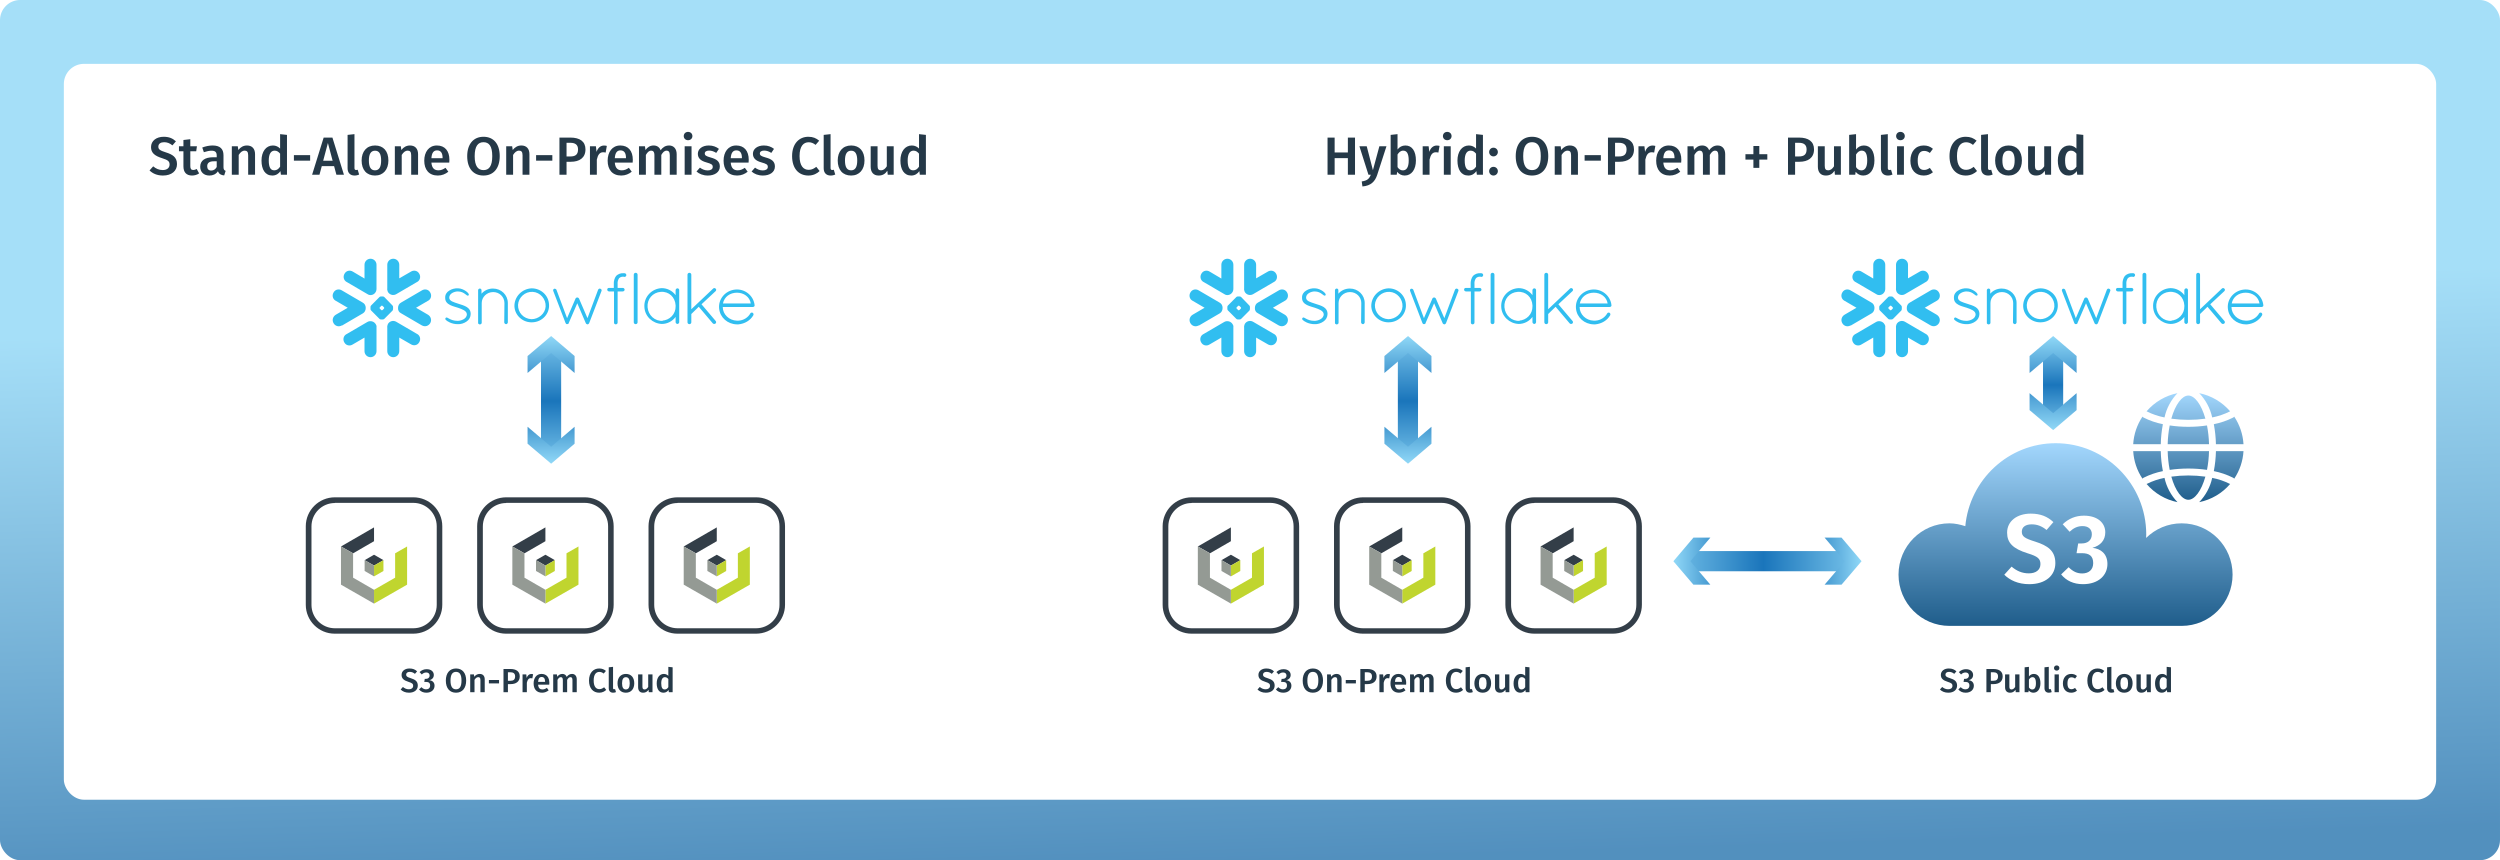 <?xml version="1.0" encoding="UTF-8"?> <svg xmlns="http://www.w3.org/2000/svg" width="744" height="256" viewBox="0 0 744 256" fill="none"><rect x="0" y="0" width="744" height="256" fill="#808080" stroke="none"/><g clip-path="url(#clip0_437_475)"><rect width="744" height="256" fill="white"></rect><rect opacity="0.8" width="744" height="256" rx="6" fill="url(#paint0_linear_437_475)"></rect><rect x="19" y="19" width="706" height="219" rx="6" fill="white"></rect><path d="M401.125 52H403.253V40.944H401.125V45.376H397.189V40.944H395.077V52H397.189V47.056H401.125V52ZM412.611 43.536H410.499L408.579 50.64L406.739 43.536H404.563L407.251 52H407.955C407.475 53.2 406.931 53.744 405.251 54L405.459 55.488C407.971 55.296 409.219 54.016 409.859 52.032L412.611 43.536ZM418.241 43.296C417.265 43.296 416.449 43.744 415.905 44.496V39.92L413.857 40.144V52H415.665L415.793 51.136C416.337 51.824 417.105 52.24 418.033 52.24C420.113 52.24 421.377 50.4 421.377 47.76C421.377 44.928 420.209 43.296 418.241 43.296ZM417.473 50.704C416.833 50.704 416.273 50.336 415.905 49.728V45.984C416.305 45.328 416.849 44.832 417.585 44.832C418.561 44.832 419.233 45.504 419.233 47.76C419.233 49.888 418.513 50.704 417.473 50.704ZM427.564 43.312C426.572 43.312 425.756 43.984 425.356 45.2L425.164 43.536H423.388V52H425.436V47.488C425.756 46.064 426.284 45.312 427.308 45.312C427.596 45.312 427.804 45.344 428.06 45.408L428.412 43.424C428.14 43.344 427.868 43.312 427.564 43.312ZM430.693 39.248C429.941 39.248 429.413 39.792 429.413 40.496C429.413 41.184 429.941 41.728 430.693 41.728C431.461 41.728 431.989 41.184 431.989 40.496C431.989 39.792 431.461 39.248 430.693 39.248ZM431.733 43.536H429.685V52H431.733V43.536ZM439.273 39.92V44.208C438.745 43.68 438.041 43.296 437.145 43.296C435.049 43.296 433.737 45.168 433.737 47.776C433.737 50.464 434.841 52.24 436.953 52.24C438.041 52.24 438.857 51.696 439.369 50.928L439.513 52H441.321V40.144L439.273 39.92ZM437.529 50.688C436.521 50.688 435.897 49.936 435.897 47.76C435.897 45.728 436.601 44.832 437.657 44.832C438.345 44.832 438.825 45.184 439.273 45.728V49.6C438.793 50.32 438.281 50.688 437.529 50.688ZM444.451 43.952C443.731 43.952 443.171 44.528 443.171 45.248C443.171 45.952 443.731 46.544 444.451 46.544C445.187 46.544 445.763 45.952 445.763 45.248C445.763 44.528 445.187 43.952 444.451 43.952ZM444.451 49.648C443.731 49.648 443.171 50.224 443.171 50.944C443.171 51.648 443.731 52.24 444.451 52.24C445.187 52.24 445.763 51.648 445.763 50.944C445.763 50.224 445.187 49.648 444.451 49.648ZM455.927 40.704C452.967 40.704 451.079 42.848 451.079 46.48C451.079 50.176 452.967 52.24 455.927 52.24C458.887 52.24 460.759 50.112 460.759 46.464C460.759 42.768 458.887 40.704 455.927 40.704ZM455.927 42.32C457.591 42.32 458.535 43.504 458.535 46.464C458.535 49.456 457.575 50.624 455.927 50.624C454.311 50.624 453.303 49.456 453.303 46.48C453.303 43.504 454.279 42.32 455.927 42.32ZM467.197 43.296C466.125 43.296 465.277 43.792 464.621 44.64L464.461 43.536H462.685V52H464.733V46.112C465.229 45.328 465.773 44.832 466.509 44.832C467.149 44.832 467.549 45.136 467.549 46.192V52H469.597V45.872C469.597 44.256 468.717 43.296 467.197 43.296ZM471.582 47.808H476.414V46.176H471.582V47.808ZM481.794 40.944H478.53V52H480.642V48.144H481.938C484.434 48.144 486.274 47.008 486.274 44.464C486.274 42.08 484.578 40.944 481.794 40.944ZM481.778 46.56H480.642V42.496H481.778C483.218 42.496 484.066 43.072 484.066 44.464C484.066 46.08 483.186 46.56 481.778 46.56ZM491.783 43.312C490.791 43.312 489.975 43.984 489.575 45.2L489.383 43.536H487.607V52H489.655V47.488C489.975 46.064 490.503 45.312 491.527 45.312C491.815 45.312 492.023 45.344 492.279 45.408L492.631 43.424C492.359 43.344 492.087 43.312 491.783 43.312ZM500.364 47.568C500.364 44.896 499.004 43.296 496.636 43.296C494.236 43.296 492.876 45.248 492.876 47.824C492.876 50.496 494.284 52.24 496.908 52.24C498.188 52.24 499.212 51.776 500.044 51.104L499.196 49.936C498.46 50.448 497.836 50.688 497.084 50.688C495.964 50.688 495.148 50.128 495.004 48.4H500.316C500.332 48.176 500.364 47.84 500.364 47.568ZM498.332 47.072H495.004C495.116 45.392 495.724 44.752 496.684 44.752C497.836 44.752 498.332 45.584 498.332 46.976V47.072ZM511.177 43.296C510.057 43.296 509.273 43.84 508.633 44.72C508.313 43.824 507.577 43.296 506.585 43.296C505.513 43.296 504.745 43.792 504.137 44.64L503.977 43.536H502.201V52H504.249V46.112C504.713 45.328 505.145 44.832 505.865 44.832C506.361 44.832 506.793 45.136 506.793 46.192V52H508.841V46.112C509.305 45.328 509.737 44.832 510.441 44.832C510.953 44.832 511.369 45.136 511.369 46.192V52H513.417V45.872C513.417 44.272 512.521 43.296 511.177 43.296ZM523.571 43.44H521.811V45.888H519.443V47.504H521.811V49.952H523.571V47.504H525.955V45.888H523.571V43.44ZM535.373 40.944H532.109V52H534.221V48.144H535.516C538.013 48.144 539.852 47.008 539.852 44.464C539.852 42.08 538.157 40.944 535.373 40.944ZM535.357 46.56H534.221V42.496H535.357C536.797 42.496 537.645 43.072 537.645 44.464C537.645 46.08 536.765 46.56 535.357 46.56ZM547.844 43.536H545.796V49.488C545.348 50.224 544.772 50.688 544.084 50.688C543.38 50.688 543.044 50.352 543.044 49.36V43.536H540.996V49.616C540.996 51.248 541.828 52.24 543.364 52.24C544.516 52.24 545.332 51.776 545.956 50.816L546.068 52H547.844V43.536ZM554.694 43.296C553.718 43.296 552.902 43.744 552.358 44.496V39.92L550.31 40.144V52H552.118L552.246 51.136C552.79 51.824 553.558 52.24 554.486 52.24C556.566 52.24 557.83 50.4 557.83 47.76C557.83 44.928 556.662 43.296 554.694 43.296ZM553.926 50.704C553.286 50.704 552.726 50.336 552.358 49.728V45.984C552.758 45.328 553.302 44.832 554.038 44.832C555.014 44.832 555.686 45.504 555.686 47.76C555.686 49.888 554.966 50.704 553.926 50.704ZM561.841 52.24C562.369 52.24 562.849 52.112 563.201 51.952L562.769 50.512C562.625 50.56 562.481 50.592 562.289 50.592C561.953 50.592 561.809 50.4 561.809 50V39.92L559.761 40.144V50.064C559.761 51.456 560.545 52.24 561.841 52.24ZM565.568 39.248C564.816 39.248 564.288 39.792 564.288 40.496C564.288 41.184 564.816 41.728 565.568 41.728C566.336 41.728 566.864 41.184 566.864 40.496C566.864 39.792 566.336 39.248 565.568 39.248ZM566.608 43.536H564.56V52H566.608V43.536ZM572.484 43.296C570.052 43.296 568.532 45.136 568.532 47.84C568.532 50.544 570.052 52.24 572.5 52.24C573.588 52.24 574.468 51.888 575.236 51.264L574.324 49.968C573.7 50.368 573.252 50.576 572.612 50.576C571.46 50.576 570.708 49.856 570.708 47.808C570.708 45.776 571.428 44.912 572.612 44.912C573.252 44.912 573.764 45.104 574.324 45.52L575.236 44.288C574.436 43.6 573.588 43.296 572.484 43.296ZM585.004 40.704C582.284 40.704 580.172 42.736 580.172 46.448C580.172 50.208 582.172 52.24 585.036 52.24C586.54 52.24 587.692 51.584 588.364 50.896L587.372 49.648C586.732 50.128 586.076 50.544 585.116 50.544C583.548 50.544 582.396 49.36 582.396 46.448C582.396 43.456 583.58 42.336 585.116 42.336C585.868 42.336 586.524 42.608 587.164 43.12L588.236 41.872C587.324 41.12 586.412 40.704 585.004 40.704ZM591.654 52.24C592.182 52.24 592.662 52.112 593.014 51.952L592.582 50.512C592.438 50.56 592.294 50.592 592.102 50.592C591.766 50.592 591.622 50.4 591.622 50V39.92L589.574 40.144V50.064C589.574 51.456 590.358 52.24 591.654 52.24ZM597.751 43.296C595.239 43.296 593.751 45.104 593.751 47.76C593.751 50.544 595.239 52.24 597.735 52.24C600.231 52.24 601.719 50.432 601.719 47.76C601.719 44.992 600.247 43.296 597.751 43.296ZM597.751 44.848C598.935 44.848 599.559 45.744 599.559 47.76C599.559 49.776 598.935 50.688 597.735 50.688C596.535 50.688 595.911 49.792 595.911 47.76C595.911 45.76 596.551 44.848 597.751 44.848ZM610.406 43.536H608.358V49.488C607.91 50.224 607.334 50.688 606.646 50.688C605.942 50.688 605.606 50.352 605.606 49.36V43.536H603.558V49.616C603.558 51.248 604.39 52.24 605.926 52.24C607.078 52.24 607.894 51.776 608.518 50.816L608.63 52H610.406V43.536ZM617.945 39.92V44.208C617.417 43.68 616.713 43.296 615.817 43.296C613.721 43.296 612.409 45.168 612.409 47.776C612.409 50.464 613.513 52.24 615.625 52.24C616.713 52.24 617.529 51.696 618.041 50.928L618.185 52H619.993V40.144L617.945 39.92ZM616.201 50.688C615.193 50.688 614.569 49.936 614.569 47.76C614.569 45.728 615.273 44.832 616.329 44.832C617.017 44.832 617.497 45.184 617.945 45.728V49.6C617.465 50.32 616.953 50.688 616.201 50.688Z" fill="#253948"></path><path d="M48.707 40.704C46.531 40.704 44.947 41.92 44.947 43.76C44.947 45.44 45.955 46.368 48.275 47.088C50.003 47.616 50.467 48.032 50.467 48.96C50.467 50.032 49.619 50.608 48.435 50.608C47.283 50.608 46.403 50.192 45.587 49.504L44.499 50.72C45.411 51.616 46.723 52.24 48.483 52.24C51.123 52.24 52.675 50.832 52.675 48.848C52.675 46.768 51.331 45.968 49.395 45.36C47.555 44.784 47.123 44.432 47.123 43.632C47.123 42.768 47.843 42.32 48.835 42.32C49.747 42.32 50.515 42.608 51.315 43.264L52.355 42.064C51.395 41.184 50.323 40.704 48.707 40.704ZM58.54 50.288C58.172 50.496 57.852 50.592 57.532 50.592C56.908 50.592 56.636 50.256 56.636 49.424V45.008H58.396L58.604 43.536H56.636V41.424L54.588 41.664V43.536H53.26V45.008H54.588V49.472C54.588 51.28 55.468 52.224 57.132 52.24C57.884 52.24 58.652 52.032 59.26 51.6L58.54 50.288ZM66.511 49.76V46.208C66.511 44.336 65.519 43.296 63.263 43.296C62.303 43.296 61.231 43.504 60.191 43.904L60.671 45.296C61.519 45.008 62.335 44.848 62.911 44.848C63.999 44.848 64.495 45.216 64.495 46.32V46.8H63.439C60.975 46.8 59.583 47.792 59.583 49.632C59.583 51.168 60.623 52.24 62.319 52.24C63.327 52.24 64.255 51.872 64.847 50.976C65.183 51.792 65.791 52.128 66.719 52.208L67.151 50.848C66.735 50.688 66.511 50.448 66.511 49.76ZM62.863 50.752C62.079 50.752 61.663 50.288 61.663 49.472C61.663 48.48 62.319 48 63.647 48H64.495V49.712C64.111 50.384 63.583 50.752 62.863 50.752ZM73.502 43.296C72.43 43.296 71.582 43.792 70.926 44.64L70.766 43.536H68.99V52H71.038V46.112C71.534 45.328 72.078 44.832 72.814 44.832C73.454 44.832 73.854 45.136 73.854 46.192V52H75.902V45.872C75.902 44.256 75.022 43.296 73.502 43.296ZM83.359 39.92V44.208C82.831 43.68 82.127 43.296 81.231 43.296C79.135 43.296 77.823 45.168 77.823 47.776C77.823 50.464 78.927 52.24 81.039 52.24C82.127 52.24 82.943 51.696 83.455 50.928L83.599 52H85.407V40.144L83.359 39.92ZM81.615 50.688C80.607 50.688 79.983 49.936 79.983 47.76C79.983 45.728 80.687 44.832 81.743 44.832C82.431 44.832 82.911 45.184 83.359 45.728V49.6C82.879 50.32 82.367 50.688 81.615 50.688ZM87.465 47.808H92.297V46.176H87.465V47.808ZM100.113 52H102.353L98.929 40.944H96.321L92.881 52H95.073L95.761 49.44H99.425L100.113 52ZM96.177 47.84L97.585 42.56L98.993 47.84H96.177ZM105.521 52.24C106.049 52.24 106.529 52.112 106.881 51.952L106.449 50.512C106.305 50.56 106.161 50.592 105.969 50.592C105.633 50.592 105.489 50.4 105.489 50V39.92L103.441 40.144V50.064C103.441 51.456 104.225 52.24 105.521 52.24ZM111.618 43.296C109.106 43.296 107.618 45.104 107.618 47.76C107.618 50.544 109.106 52.24 111.602 52.24C114.098 52.24 115.586 50.432 115.586 47.76C115.586 44.992 114.114 43.296 111.618 43.296ZM111.618 44.848C112.802 44.848 113.426 45.744 113.426 47.76C113.426 49.776 112.802 50.688 111.602 50.688C110.402 50.688 109.778 49.792 109.778 47.76C109.778 45.76 110.418 44.848 111.618 44.848ZM122.017 43.296C120.945 43.296 120.097 43.792 119.441 44.64L119.281 43.536H117.505V52H119.553V46.112C120.049 45.328 120.593 44.832 121.329 44.832C121.969 44.832 122.369 45.136 122.369 46.192V52H124.417V45.872C124.417 44.256 123.537 43.296 122.017 43.296ZM133.746 47.568C133.746 44.896 132.386 43.296 130.018 43.296C127.618 43.296 126.258 45.248 126.258 47.824C126.258 50.496 127.666 52.24 130.29 52.24C131.57 52.24 132.594 51.776 133.426 51.104L132.578 49.936C131.842 50.448 131.218 50.688 130.466 50.688C129.346 50.688 128.53 50.128 128.386 48.4H133.698C133.714 48.176 133.746 47.84 133.746 47.568ZM131.714 47.072H128.386C128.498 45.392 129.106 44.752 130.066 44.752C131.218 44.752 131.714 45.584 131.714 46.976V47.072ZM143.888 40.704C140.928 40.704 139.04 42.848 139.04 46.48C139.04 50.176 140.928 52.24 143.888 52.24C146.848 52.24 148.72 50.112 148.72 46.464C148.72 42.768 146.848 40.704 143.888 40.704ZM143.888 42.32C145.552 42.32 146.496 43.504 146.496 46.464C146.496 49.456 145.536 50.624 143.888 50.624C142.272 50.624 141.264 49.456 141.264 46.48C141.264 43.504 142.24 42.32 143.888 42.32ZM155.158 43.296C154.086 43.296 153.238 43.792 152.582 44.64L152.422 43.536H150.646V52H152.694V46.112C153.19 45.328 153.734 44.832 154.47 44.832C155.11 44.832 155.51 45.136 155.51 46.192V52H157.558V45.872C157.558 44.256 156.678 43.296 155.158 43.296ZM159.543 47.808H164.375V46.176H159.543V47.808ZM169.755 40.944H166.491V52H168.603V48.144H169.899C172.395 48.144 174.235 47.008 174.235 44.464C174.235 42.08 172.539 40.944 169.755 40.944ZM169.739 46.56H168.603V42.496H169.739C171.179 42.496 172.027 43.072 172.027 44.464C172.027 46.08 171.147 46.56 169.739 46.56ZM179.744 43.312C178.752 43.312 177.936 43.984 177.536 45.2L177.344 43.536H175.568V52H177.616V47.488C177.936 46.064 178.464 45.312 179.488 45.312C179.776 45.312 179.984 45.344 180.24 45.408L180.592 43.424C180.32 43.344 180.048 43.312 179.744 43.312ZM188.324 47.568C188.324 44.896 186.964 43.296 184.596 43.296C182.196 43.296 180.836 45.248 180.836 47.824C180.836 50.496 182.244 52.24 184.868 52.24C186.148 52.24 187.172 51.776 188.004 51.104L187.156 49.936C186.42 50.448 185.796 50.688 185.044 50.688C183.924 50.688 183.108 50.128 182.964 48.4H188.276C188.292 48.176 188.324 47.84 188.324 47.568ZM186.292 47.072H182.964C183.076 45.392 183.684 44.752 184.644 44.752C185.796 44.752 186.292 45.584 186.292 46.976V47.072ZM199.138 43.296C198.018 43.296 197.234 43.84 196.594 44.72C196.274 43.824 195.538 43.296 194.546 43.296C193.474 43.296 192.706 43.792 192.098 44.64L191.938 43.536H190.162V52H192.21V46.112C192.674 45.328 193.106 44.832 193.826 44.832C194.322 44.832 194.754 45.136 194.754 46.192V52H196.802V46.112C197.266 45.328 197.698 44.832 198.402 44.832C198.914 44.832 199.33 45.136 199.33 46.192V52H201.378V45.872C201.378 44.272 200.482 43.296 199.138 43.296ZM204.763 39.248C204.011 39.248 203.483 39.792 203.483 40.496C203.483 41.184 204.011 41.728 204.763 41.728C205.531 41.728 206.059 41.184 206.059 40.496C206.059 39.792 205.531 39.248 204.763 39.248ZM205.803 43.536H203.755V52H205.803V43.536ZM210.943 43.296C208.975 43.296 207.679 44.352 207.679 45.76C207.679 47.008 208.447 47.84 210.191 48.32C211.775 48.768 212.111 48.992 212.111 49.696C212.111 50.336 211.519 50.72 210.607 50.72C209.743 50.72 208.959 50.384 208.303 49.888L207.279 51.04C208.063 51.744 209.199 52.24 210.655 52.24C212.591 52.24 214.223 51.312 214.223 49.552C214.223 48.048 213.247 47.344 211.519 46.88C210.079 46.48 209.743 46.224 209.743 45.664C209.743 45.152 210.207 44.816 211.023 44.816C211.775 44.816 212.447 45.056 213.151 45.504L213.951 44.304C213.151 43.68 212.159 43.296 210.943 43.296ZM222.824 47.568C222.824 44.896 221.464 43.296 219.096 43.296C216.696 43.296 215.336 45.248 215.336 47.824C215.336 50.496 216.744 52.24 219.368 52.24C220.648 52.24 221.672 51.776 222.504 51.104L221.656 49.936C220.92 50.448 220.296 50.688 219.544 50.688C218.424 50.688 217.608 50.128 217.464 48.4H222.776C222.792 48.176 222.824 47.84 222.824 47.568ZM220.792 47.072H217.464C217.576 45.392 218.184 44.752 219.144 44.752C220.296 44.752 220.792 45.584 220.792 46.976V47.072ZM227.334 43.296C225.366 43.296 224.07 44.352 224.07 45.76C224.07 47.008 224.838 47.84 226.582 48.32C228.166 48.768 228.502 48.992 228.502 49.696C228.502 50.336 227.91 50.72 226.998 50.72C226.134 50.72 225.35 50.384 224.694 49.888L223.67 51.04C224.454 51.744 225.59 52.24 227.046 52.24C228.982 52.24 230.614 51.312 230.614 49.552C230.614 48.048 229.638 47.344 227.91 46.88C226.47 46.48 226.134 46.224 226.134 45.664C226.134 45.152 226.598 44.816 227.414 44.816C228.166 44.816 228.838 45.056 229.542 45.504L230.342 44.304C229.542 43.68 228.55 43.296 227.334 43.296ZM240.559 40.704C237.839 40.704 235.727 42.736 235.727 46.448C235.727 50.208 237.727 52.24 240.591 52.24C242.095 52.24 243.247 51.584 243.919 50.896L242.927 49.648C242.287 50.128 241.631 50.544 240.671 50.544C239.103 50.544 237.951 49.36 237.951 46.448C237.951 43.456 239.135 42.336 240.671 42.336C241.423 42.336 242.079 42.608 242.719 43.12L243.791 41.872C242.879 41.12 241.967 40.704 240.559 40.704ZM247.209 52.24C247.737 52.24 248.217 52.112 248.569 51.952L248.137 50.512C247.993 50.56 247.849 50.592 247.657 50.592C247.321 50.592 247.177 50.4 247.177 50V39.92L245.129 40.144V50.064C245.129 51.456 245.913 52.24 247.209 52.24ZM253.305 43.296C250.793 43.296 249.305 45.104 249.305 47.76C249.305 50.544 250.793 52.24 253.289 52.24C255.785 52.24 257.273 50.432 257.273 47.76C257.273 44.992 255.801 43.296 253.305 43.296ZM253.305 44.848C254.489 44.848 255.113 45.744 255.113 47.76C255.113 49.776 254.489 50.688 253.289 50.688C252.089 50.688 251.465 49.792 251.465 47.76C251.465 45.76 252.105 44.848 253.305 44.848ZM265.961 43.536H263.913V49.488C263.465 50.224 262.889 50.688 262.201 50.688C261.497 50.688 261.161 50.352 261.161 49.36V43.536H259.113V49.616C259.113 51.248 259.945 52.24 261.481 52.24C262.633 52.24 263.449 51.776 264.073 50.816L264.185 52H265.961V43.536ZM273.499 39.92V44.208C272.971 43.68 272.267 43.296 271.371 43.296C269.275 43.296 267.963 45.168 267.963 47.776C267.963 50.464 269.067 52.24 271.179 52.24C272.267 52.24 273.083 51.696 273.595 50.928L273.739 52H275.547V40.144L273.499 39.92ZM271.755 50.688C270.747 50.688 270.123 49.936 270.123 47.76C270.123 45.728 270.827 44.832 271.883 44.832C272.571 44.832 273.051 45.184 273.499 45.728V49.6C273.019 50.32 272.507 50.688 271.755 50.688Z" fill="#253948"></path><path d="M579.951 198.94C578.591 198.94 577.601 199.7 577.601 200.85C577.601 201.9 578.231 202.48 579.681 202.93C580.761 203.26 581.051 203.52 581.051 204.1C581.051 204.77 580.521 205.13 579.781 205.13C579.061 205.13 578.511 204.87 578.001 204.44L577.321 205.2C577.891 205.76 578.711 206.15 579.811 206.15C581.461 206.15 582.431 205.27 582.431 204.03C582.431 202.73 581.591 202.23 580.381 201.85C579.231 201.49 578.961 201.27 578.961 200.77C578.961 200.23 579.411 199.95 580.031 199.95C580.601 199.95 581.081 200.13 581.581 200.54L582.231 199.79C581.631 199.24 580.961 198.94 579.951 198.94ZM585.067 199.15C584.257 199.15 583.557 199.44 582.957 200.01L583.607 200.72C584.027 200.32 584.437 200.13 584.957 200.13C585.557 200.13 585.947 200.46 585.947 201.01C585.947 201.67 585.497 202.03 584.867 202.03H584.507L584.357 202.94H584.887C585.647 202.94 586.097 203.22 586.097 204.02C586.097 204.72 585.627 205.15 584.907 205.15C584.377 205.15 583.957 204.95 583.507 204.5L582.797 205.18C583.317 205.81 584.057 206.15 584.977 206.15C586.517 206.15 587.417 205.23 587.417 204.08C587.417 203.04 586.727 202.52 585.887 202.44C586.677 202.23 587.197 201.7 587.197 200.86C587.197 199.93 586.457 199.15 585.067 199.15ZM593.195 199.09H591.155V206H592.475V203.59H593.285C594.845 203.59 595.995 202.88 595.995 201.29C595.995 199.8 594.935 199.09 593.195 199.09ZM593.185 202.6H592.475V200.06H593.185C594.085 200.06 594.615 200.42 594.615 201.29C594.615 202.3 594.065 202.6 593.185 202.6ZM600.989 200.71H599.709V204.43C599.429 204.89 599.069 205.18 598.639 205.18C598.199 205.18 597.989 204.97 597.989 204.35V200.71H596.709V204.51C596.709 205.53 597.229 206.15 598.189 206.15C598.909 206.15 599.419 205.86 599.809 205.26L599.879 206H600.989V200.71ZM605.271 200.56C604.661 200.56 604.151 200.84 603.811 201.31V198.45L602.531 198.59V206H603.661L603.741 205.46C604.081 205.89 604.561 206.15 605.141 206.15C606.441 206.15 607.231 205 607.231 203.35C607.231 201.58 606.501 200.56 605.271 200.56ZM604.791 205.19C604.391 205.19 604.041 204.96 603.811 204.58V202.24C604.061 201.83 604.401 201.52 604.861 201.52C605.471 201.52 605.891 201.94 605.891 203.35C605.891 204.68 605.441 205.19 604.791 205.19ZM609.738 206.15C610.068 206.15 610.368 206.07 610.588 205.97L610.318 205.07C610.228 205.1 610.138 205.12 610.018 205.12C609.808 205.12 609.718 205 609.718 204.75V198.45L608.438 198.59V204.79C608.438 205.66 608.928 206.15 609.738 206.15ZM612.067 198.03C611.597 198.03 611.267 198.37 611.267 198.81C611.267 199.24 611.597 199.58 612.067 199.58C612.547 199.58 612.877 199.24 612.877 198.81C612.877 198.37 612.547 198.03 612.067 198.03ZM612.717 200.71H611.437V206H612.717V200.71ZM616.389 200.56C614.869 200.56 613.919 201.71 613.919 203.4C613.919 205.09 614.869 206.15 616.399 206.15C617.079 206.15 617.629 205.93 618.109 205.54L617.539 204.73C617.149 204.98 616.869 205.11 616.469 205.11C615.749 205.11 615.279 204.66 615.279 203.38C615.279 202.11 615.729 201.57 616.469 201.57C616.869 201.57 617.189 201.69 617.539 201.95L618.109 201.18C617.609 200.75 617.079 200.56 616.389 200.56ZM624.215 198.94C622.515 198.94 621.195 200.21 621.195 202.53C621.195 204.88 622.445 206.15 624.235 206.15C625.175 206.15 625.895 205.74 626.315 205.31L625.695 204.53C625.295 204.83 624.885 205.09 624.285 205.09C623.305 205.09 622.585 204.35 622.585 202.53C622.585 200.66 623.325 199.96 624.285 199.96C624.755 199.96 625.165 200.13 625.565 200.45L626.235 199.67C625.665 199.2 625.095 198.94 624.215 198.94ZM628.371 206.15C628.701 206.15 629.001 206.07 629.221 205.97L628.951 205.07C628.861 205.1 628.771 205.12 628.651 205.12C628.441 205.12 628.351 205 628.351 204.75V198.45L627.071 198.59V204.79C627.071 205.66 627.561 206.15 628.371 206.15ZM632.181 200.56C630.611 200.56 629.681 201.69 629.681 203.35C629.681 205.09 630.611 206.15 632.171 206.15C633.731 206.15 634.661 205.02 634.661 203.35C634.661 201.62 633.741 200.56 632.181 200.56ZM632.181 201.53C632.921 201.53 633.311 202.09 633.311 203.35C633.311 204.61 632.921 205.18 632.171 205.18C631.421 205.18 631.031 204.62 631.031 203.35C631.031 202.1 631.431 201.53 632.181 201.53ZM640.091 200.71H638.811V204.43C638.531 204.89 638.171 205.18 637.741 205.18C637.301 205.18 637.091 204.97 637.091 204.35V200.71H635.811V204.51C635.811 205.53 636.331 206.15 637.291 206.15C638.011 206.15 638.521 205.86 638.911 205.26L638.981 206H640.091V200.71ZM644.802 198.45V201.13C644.472 200.8 644.032 200.56 643.472 200.56C642.162 200.56 641.342 201.73 641.342 203.36C641.342 205.04 642.032 206.15 643.352 206.15C644.032 206.15 644.542 205.81 644.862 205.33L644.952 206H646.082V198.59L644.802 198.45ZM643.712 205.18C643.082 205.18 642.692 204.71 642.692 203.35C642.692 202.08 643.132 201.52 643.792 201.52C644.222 201.52 644.522 201.74 644.802 202.08V204.5C644.502 204.95 644.182 205.18 643.712 205.18Z" fill="#253948"></path><path fill-rule="evenodd" clip-rule="evenodd" d="M638.885 122.433C640.552 123.27 642.325 123.875 644.155 124.23C644.751 121.505 646.091 119.002 648.023 117C644.444 117.727 641.206 119.629 638.821 122.408C638.829 122.412 638.838 122.415 638.847 122.418L638.847 122.418C638.86 122.422 638.873 122.426 638.885 122.433ZM656.323 124.596C655.121 120.326 653.12 117.711 651.253 117.711C649.386 117.711 647.385 120.326 646.184 124.596C649.547 125.06 652.958 125.06 656.323 124.596ZM634.841 134.255H643.045C643.088 136.252 643.299 138.241 643.675 140.202C641.708 140.592 639.801 141.243 638.004 142.138C637.844 142.206 637.704 142.315 637.598 142.454C635.967 140.017 635.015 137.187 634.841 134.255ZM658.351 142.213C660.181 142.568 661.954 143.172 663.621 144.01C663.632 144.015 663.644 144.019 663.656 144.023C663.666 144.026 663.676 144.03 663.685 144.034C661.3 146.813 658.062 148.715 654.483 149.442C656.415 147.44 657.755 144.937 658.351 142.213ZM651.253 148.731C649.386 148.731 647.385 146.117 646.184 141.847C649.548 141.382 652.959 141.382 656.323 141.847C655.121 146.117 653.12 148.731 651.253 148.731ZM659.461 132.187H667.665C667.49 129.256 666.539 126.425 664.908 123.989C664.802 124.127 664.662 124.237 664.502 124.305C662.705 125.2 660.798 125.85 658.831 126.24C659.207 128.201 659.418 130.191 659.461 132.187ZM658.831 140.203C659.207 138.241 659.418 136.252 659.461 134.255H667.665C667.49 137.188 666.538 140.02 664.905 142.458C664.811 142.335 664.691 142.235 664.552 142.165C662.741 141.256 660.817 140.596 658.831 140.203ZM643.045 132.187C643.088 130.191 643.299 128.201 643.675 126.24C641.689 125.847 639.765 125.187 637.954 124.278C637.816 124.208 637.695 124.108 637.601 123.985C635.968 126.422 635.016 129.254 634.841 132.187L643.045 132.187ZM638.885 144.009C640.552 143.172 642.325 142.568 644.155 142.213C644.751 144.937 646.091 147.44 648.023 149.442C644.444 148.716 641.206 146.813 638.821 144.034C638.83 144.03 638.84 144.027 638.849 144.024C638.861 144.019 638.873 144.015 638.885 144.009ZM663.621 122.433C661.954 123.27 660.181 123.875 658.351 124.229C657.755 121.505 656.415 119.002 654.483 117C658.062 117.727 661.3 119.629 663.685 122.408C663.676 122.412 663.666 122.416 663.657 122.419C663.645 122.423 663.633 122.427 663.621 122.433ZM651.253 127.017C649.395 127.019 647.54 126.884 645.703 126.612C645.347 128.451 645.146 130.315 645.102 132.187H657.404C657.36 130.315 657.159 128.451 656.803 126.612C654.965 126.884 653.11 127.019 651.253 127.017ZM657.404 134.255C657.36 136.128 657.159 137.993 656.803 139.831C653.122 139.303 649.384 139.303 645.703 139.831C645.347 137.993 645.146 136.128 645.102 134.255H657.404Z" fill="url(#paint1_linear_437_475)"></path><path d="M580.154 186.263H649.261C657.644 186.263 664.415 179.444 664.415 171.003C664.415 162.562 657.644 155.743 649.261 155.743C645.125 155.743 641.428 157.402 638.683 160.092C638.683 159.761 638.72 159.429 638.72 159.06C638.72 144.058 626.64 131.895 611.743 131.895C597.687 131.931 586.157 142.768 584.876 156.591C583.375 156.112 581.801 155.743 580.154 155.743C571.772 155.743 565 162.599 565 171.003C565 179.444 571.772 186.263 580.154 186.263Z" fill="url(#paint2_linear_437_475)"></path><path d="M604.333 152.852C600.273 152.852 597.314 155.085 597.314 158.507C597.314 161.552 599.055 163.292 603.405 164.655C606.45 165.583 607.233 166.28 607.233 167.875C607.233 169.644 605.841 170.63 603.782 170.63C601.723 170.63 600.128 169.876 598.649 168.629L596.473 171.036C598.127 172.66 600.563 173.849 603.898 173.849C608.77 173.849 611.671 171.268 611.671 167.585C611.671 163.872 609.35 162.364 605.725 161.204C602.448 160.189 601.694 159.609 601.694 158.217C601.694 156.796 602.883 156.042 604.623 156.042C606.247 156.042 607.639 156.564 609.06 157.724L611.091 155.375C609.35 153.751 607.32 152.852 604.333 152.852Z" fill="white"></path><path d="M620.181 153.461C617.715 153.461 615.627 154.331 613.858 156.013L615.917 158.246C617.106 157.115 618.296 156.564 619.775 156.564C621.457 156.564 622.53 157.463 622.53 158.971C622.53 160.74 621.312 161.726 619.543 161.726H618.47L617.977 164.626H619.572C621.718 164.626 622.936 165.409 622.936 167.585C622.936 169.528 621.631 170.659 619.659 170.659C618.151 170.659 616.932 170.108 615.627 168.803L613.394 170.949C614.902 172.805 617.077 173.849 619.891 173.849C624.56 173.849 627.17 171.152 627.17 167.846C627.17 164.771 625.14 163.292 622.704 163.031C625.053 162.393 626.532 160.827 626.532 158.42C626.532 155.694 624.328 153.461 620.181 153.461Z" fill="white"></path><path d="M560.495 87.305C560.864 86.933 561.05 86.498 561.05 85.94V78.8C561.05 77.807 560.249 77 559.264 77C558.278 77 557.478 77.807 557.478 78.8V82.898L554.028 80.849C553.166 80.291 552.057 80.538 551.564 81.408C551.01 82.278 551.256 83.394 552.118 83.892C552.179 83.892 552.179 83.954 552.242 83.954L558.402 87.555C559.018 87.99 559.942 87.865 560.496 87.306L560.495 87.305ZM557.846 91.65C557.846 90.968 557.538 90.347 556.921 90.036L550.761 86.435C549.898 85.877 548.79 86.124 548.296 86.994C547.741 87.864 547.988 88.98 548.85 89.478C548.911 89.478 548.911 89.54 548.974 89.54L552.485 91.588L548.974 93.637C548.112 94.134 547.741 95.19 548.234 96.121C548.727 97.052 549.774 97.363 550.697 96.865H550.821L556.981 93.265C557.535 92.955 557.843 92.334 557.843 91.651L557.846 91.65ZM561.049 97.299V104.5C561.049 105.493 560.248 106.3 559.263 106.3C558.277 106.3 557.476 105.493 557.476 104.5V100.465L553.965 102.514C553.103 103.072 551.995 102.824 551.502 101.956C550.947 101.087 551.194 99.97 552.056 99.472C552.117 99.472 552.117 99.41 552.179 99.41L558.34 95.811C559.201 95.314 560.373 95.624 560.865 96.556C560.989 96.742 561.111 97.052 561.05 97.301L561.049 97.299ZM564.252 97.485V104.5C564.252 105.493 565.053 106.3 566.038 106.3C567.023 106.3 567.824 105.493 567.824 104.5V100.465L571.274 102.451C572.136 103.009 573.245 102.762 573.739 101.893C574.294 101.023 574.047 99.907 573.184 99.409C573.123 99.409 573.123 99.348 573.06 99.348L566.9 95.748C566.038 95.251 564.929 95.562 564.435 96.43C564.312 96.741 564.189 97.176 564.251 97.486L564.252 97.485ZM567.455 91.649C567.455 90.966 567.763 90.345 568.379 90.035L574.54 86.434C575.401 85.876 576.51 86.123 577.004 86.993C577.558 87.863 577.312 88.979 576.449 89.477C576.388 89.477 576.388 89.538 576.326 89.538L572.815 91.587L576.326 93.636C577.188 94.132 577.558 95.188 577.065 96.12C576.573 96.988 575.525 97.362 574.601 96.864C574.54 96.864 574.54 96.802 574.477 96.802L568.317 93.202C567.762 92.955 567.393 92.334 567.455 91.65V91.649ZM564.252 85.814V78.8C564.252 77.807 565.053 77 566.038 77C567.023 77 567.824 77.807 567.824 78.8V82.835L571.274 80.849C572.136 80.291 573.245 80.538 573.739 81.408C574.294 82.278 574.047 83.394 573.184 83.892C573.123 83.892 573.123 83.954 573.06 83.954L566.9 87.555C566.038 88.051 564.929 87.741 564.435 86.872C564.312 86.562 564.189 86.19 564.251 85.816L564.252 85.814ZM563.39 88.421C563.266 88.296 563.143 88.235 562.958 88.235H562.342C562.158 88.235 562.034 88.298 561.911 88.421L559.446 90.905C559.323 91.029 559.261 91.153 559.261 91.338V91.959C559.261 92.145 559.323 92.27 559.446 92.394L561.911 94.878C562.034 95.002 562.156 95.064 562.342 95.064H562.958C563.143 95.064 563.266 95.002 563.39 94.878L565.853 92.394C565.915 92.27 565.977 92.084 565.977 91.959V91.338C565.977 91.152 565.915 91.028 565.792 90.905L563.39 88.421V88.421ZM563.021 90.594C562.96 90.531 562.836 90.47 562.713 90.47C562.589 90.47 562.466 90.531 562.405 90.594L561.665 91.338C561.604 91.4 561.541 91.524 561.541 91.649C561.541 91.773 561.603 91.898 561.665 91.959L562.405 92.705C562.466 92.766 562.589 92.829 562.713 92.829C562.836 92.829 562.958 92.766 563.021 92.705L563.76 91.959C563.821 91.898 563.884 91.773 563.884 91.649C563.884 91.524 563.821 91.4 563.76 91.338L563.021 90.594V90.594Z" fill="#31BEF0"></path><path d="M582.879 95.977C583.574 96.284 584.395 96.47 585.154 96.47C586.103 96.532 587.113 96.224 587.872 95.669C588.631 95.176 589.073 94.313 589.073 93.451C589.073 91.416 587.24 90.985 585.345 90.369C584.081 89.937 582.691 89.629 582.691 88.581C582.691 87.287 584.334 86.732 585.219 86.732C587.369 86.732 587.873 88.395 588.443 87.903C589.011 87.41 586.926 85.808 585.346 85.808C584.398 85.746 583.45 85.993 582.692 86.486C581.933 86.918 581.428 87.719 581.491 88.643C581.427 90.8 584.145 91.171 585.346 91.602C586.548 92.034 587.875 92.465 587.937 93.512C587.937 94.991 586.04 95.485 585.219 95.485C582.818 95.485 582.123 94.129 581.68 94.56C581.238 94.991 581.744 95.423 582.881 95.977H582.879ZM599.059 95.977C599.122 96.284 599.375 96.47 599.628 96.47C599.881 96.47 600.07 96.224 600.134 95.977V90.184C600.134 87.781 598.175 85.87 595.71 85.87C594.383 85.87 593.12 86.426 592.297 87.411V86.364C592.297 86.055 592.044 85.87 591.791 85.87C591.538 85.87 591.285 86.117 591.285 86.364V96.225C591.349 96.347 591.475 96.471 591.664 96.532H591.853C592.043 96.532 592.17 96.47 592.232 96.347C592.296 96.285 592.359 96.225 592.359 96.101V90.184C592.359 88.397 593.876 86.918 595.773 86.918C597.669 86.918 599.122 88.397 599.122 90.184L599.06 95.977H599.059ZM602.092 91.17C602.219 93.943 604.682 96.1 607.527 95.915C610.371 95.791 612.583 93.387 612.393 90.614C612.267 87.902 609.992 85.807 607.211 85.807C604.367 85.93 602.028 88.273 602.092 91.17ZM634.702 82.356H634.639C634.133 82.294 633.627 82.418 633.248 82.787C632.869 83.343 632.742 83.959 632.806 84.575V85.684H634.322C634.639 85.684 634.828 85.869 634.891 86.178C634.891 86.486 634.638 86.733 634.322 86.733H632.806V95.978C632.806 96.285 632.616 96.471 632.3 96.533C631.985 96.533 631.732 96.349 631.732 96.04V86.732H630.277C629.962 86.732 629.709 86.485 629.709 86.176C629.709 85.868 629.962 85.683 630.215 85.683H631.669V84.574C631.606 83.711 631.859 82.786 632.365 82.108C632.933 81.553 633.755 81.245 634.513 81.307H634.83C635.145 81.307 635.398 81.554 635.398 81.861C635.398 82.169 635.145 82.417 634.83 82.417L634.704 82.356H634.702ZM603.166 90.738C603.292 88.519 605.25 86.732 607.526 86.856C609.801 86.98 611.507 89.013 611.381 91.232C611.256 93.328 609.297 94.991 607.147 94.991C604.808 94.867 603.102 93.019 603.166 90.738V90.738ZM617.828 96.47C618.017 96.47 618.206 96.347 618.27 96.162V96.1L620.798 90.245L623.327 96.162C623.39 96.346 623.58 96.47 623.769 96.531H623.833C623.958 96.531 624.086 96.469 624.149 96.408C624.213 96.346 624.275 96.284 624.338 96.162L628.005 86.609C628.13 86.362 628.005 86.054 627.688 85.931C627.435 85.808 627.12 85.931 626.993 86.24L623.833 94.683L621.304 88.828C621.177 88.643 620.989 88.519 620.798 88.519C620.608 88.519 620.356 88.642 620.292 88.828L617.764 94.683L614.604 86.24C614.478 85.993 614.161 85.87 613.909 85.931C613.656 86.055 613.53 86.362 613.656 86.609L617.322 96.162C617.385 96.284 617.447 96.346 617.511 96.408L617.575 96.47C617.7 96.408 617.764 96.408 617.828 96.47V96.47ZM637.61 95.916C637.61 96.225 637.863 96.47 638.178 96.47C638.493 96.47 638.747 96.224 638.747 95.916V81.74C638.747 81.431 638.494 81.186 638.178 81.186C637.861 81.186 637.61 81.432 637.61 81.74V95.915V95.916ZM650.629 85.808C650.314 85.808 650.123 86.055 650.06 86.302V87.842C649.111 86.548 647.595 85.748 645.951 85.748C642.918 85.87 640.579 88.398 640.769 91.356C640.894 94.129 643.17 96.285 645.951 96.409C647.595 96.409 649.111 95.609 650.06 94.314V95.917C650.123 96.226 650.376 96.411 650.629 96.411C650.882 96.411 651.071 96.164 651.135 95.917V86.3C651.135 86.054 650.882 85.807 650.629 85.807V85.808ZM646.331 95.485C643.866 95.669 641.907 93.821 641.718 91.416C641.529 89.011 643.235 87.04 645.636 86.856C648.101 86.671 649.934 88.459 650.06 90.862V91.171C650.123 93.452 648.29 95.362 645.951 95.423H646.33V95.485H646.331ZM653.6 95.916C653.6 96.225 653.853 96.47 654.168 96.47C654.483 96.47 654.738 96.224 654.738 95.916V93.451L656.949 91.293L661.12 96.224C661.184 96.346 661.373 96.408 661.562 96.408C661.878 96.408 662.068 96.224 662.131 95.915C662.131 95.791 662.067 95.606 662.004 95.545L657.769 90.553L662.004 86.609C662.193 86.362 662.193 86.054 661.94 85.869C661.751 85.684 661.434 85.684 661.245 85.869L654.735 92.032V81.74C654.735 81.431 654.482 81.186 654.166 81.186C653.849 81.186 653.597 81.432 653.597 81.74V95.915L653.6 95.916ZM673.191 93.821C673.317 93.574 673.255 93.267 673.002 93.081C672.749 92.958 672.432 93.019 672.307 93.266C671.611 94.498 670.284 95.361 668.768 95.423H668.262C665.986 95.361 664.091 93.573 664.091 91.354H673.065C673.318 91.354 673.571 91.17 673.571 90.923V90.8C673.256 87.965 670.664 85.869 667.757 86.178C664.85 86.486 662.701 89.013 663.017 91.848C663.27 94.498 665.545 96.47 668.262 96.532H668.768C670.663 96.347 672.307 95.361 673.191 93.821ZM668.325 87.104C670.348 87.104 672.117 88.336 672.434 90.308H664.154C664.533 88.336 666.24 87.104 668.325 87.104V87.104Z" fill="#31BEF0"></path><path d="M562.834 91.026C562.797 90.989 562.724 90.952 562.65 90.952C562.576 90.952 562.503 90.989 562.467 91.026L562.026 91.466C561.99 91.502 561.952 91.576 561.952 91.65C561.952 91.723 561.989 91.797 562.026 91.833L562.467 92.274C562.503 92.311 562.576 92.348 562.65 92.348C562.724 92.348 562.796 92.311 562.834 92.274L563.274 91.833C563.31 91.797 563.348 91.723 563.348 91.65C563.348 91.576 563.31 91.502 563.274 91.466L562.834 91.026V91.026Z" fill="white"></path><path d="M608 103C608 119.362 608 108.638 608 125H614V103H608Z" fill="url(#paint3_linear_437_475)"></path><path d="M618 111L611.02 105.046L604 111V105.954L611.02 100L618 105.954V111Z" fill="url(#paint4_linear_437_475)"></path><path d="M618 117L611.02 122.954L604 117V122.046L611.02 128L618 122.046V117Z" fill="url(#paint5_linear_437_475)"></path><path d="M376.858 198.94C375.498 198.94 374.508 199.7 374.508 200.85C374.508 201.9 375.138 202.48 376.588 202.93C377.668 203.26 377.958 203.52 377.958 204.1C377.958 204.77 377.428 205.13 376.688 205.13C375.968 205.13 375.418 204.87 374.908 204.44L374.228 205.2C374.798 205.76 375.618 206.15 376.718 206.15C378.368 206.15 379.338 205.27 379.338 204.03C379.338 202.73 378.498 202.23 377.288 201.85C376.138 201.49 375.868 201.27 375.868 200.77C375.868 200.23 376.318 199.95 376.938 199.95C377.508 199.95 377.988 200.13 378.488 200.54L379.138 199.79C378.538 199.24 377.868 198.94 376.858 198.94ZM381.973 199.15C381.163 199.15 380.463 199.44 379.863 200.01L380.513 200.72C380.933 200.32 381.343 200.13 381.863 200.13C382.463 200.13 382.853 200.46 382.853 201.01C382.853 201.67 382.403 202.03 381.773 202.03H381.413L381.263 202.94H381.793C382.553 202.94 383.003 203.22 383.003 204.02C383.003 204.72 382.533 205.15 381.813 205.15C381.283 205.15 380.863 204.95 380.413 204.5L379.703 205.18C380.223 205.81 380.963 206.15 381.883 206.15C383.423 206.15 384.323 205.23 384.323 204.08C384.323 203.04 383.633 202.52 382.793 202.44C383.583 202.23 384.103 201.7 384.103 200.86C384.103 199.93 383.363 199.15 381.973 199.15ZM390.711 198.94C388.861 198.94 387.681 200.28 387.681 202.55C387.681 204.86 388.861 206.15 390.711 206.15C392.561 206.15 393.731 204.82 393.731 202.54C393.731 200.23 392.561 198.94 390.711 198.94ZM390.711 199.95C391.751 199.95 392.341 200.69 392.341 202.54C392.341 204.41 391.741 205.14 390.711 205.14C389.701 205.14 389.071 204.41 389.071 202.55C389.071 200.69 389.681 199.95 390.711 199.95ZM397.755 200.56C397.085 200.56 396.555 200.87 396.145 201.4L396.045 200.71H394.935V206H396.215V202.32C396.525 201.83 396.865 201.52 397.325 201.52C397.725 201.52 397.975 201.71 397.975 202.37V206H399.255V202.17C399.255 201.16 398.705 200.56 397.755 200.56ZM400.496 203.38H403.516V202.36H400.496V203.38ZM406.878 199.09H404.838V206H406.158V203.59H406.968C408.528 203.59 409.678 202.88 409.678 201.29C409.678 199.8 408.618 199.09 406.878 199.09ZM406.868 202.6H406.158V200.06H406.868C407.768 200.06 408.298 200.42 408.298 201.29C408.298 202.3 407.748 202.6 406.868 202.6ZM413.121 200.57C412.501 200.57 411.991 200.99 411.741 201.75L411.621 200.71H410.511V206H411.791V203.18C411.991 202.29 412.321 201.82 412.961 201.82C413.141 201.82 413.271 201.84 413.431 201.88L413.651 200.64C413.481 200.59 413.311 200.57 413.121 200.57ZM418.484 203.23C418.484 201.56 417.634 200.56 416.154 200.56C414.654 200.56 413.804 201.78 413.804 203.39C413.804 205.06 414.684 206.15 416.324 206.15C417.124 206.15 417.764 205.86 418.284 205.44L417.754 204.71C417.294 205.03 416.904 205.18 416.434 205.18C415.734 205.18 415.224 204.83 415.134 203.75H418.454C418.464 203.61 418.484 203.4 418.484 203.23ZM417.214 202.92H415.134C415.204 201.87 415.584 201.47 416.184 201.47C416.904 201.47 417.214 201.99 417.214 202.86V202.92ZM425.242 200.56C424.542 200.56 424.052 200.9 423.652 201.45C423.452 200.89 422.992 200.56 422.372 200.56C421.702 200.56 421.222 200.87 420.842 201.4L420.742 200.71H419.632V206H420.912V202.32C421.202 201.83 421.472 201.52 421.922 201.52C422.232 201.52 422.502 201.71 422.502 202.37V206H423.782V202.32C424.072 201.83 424.342 201.52 424.782 201.52C425.102 201.52 425.362 201.71 425.362 202.37V206H426.642V202.17C426.642 201.17 426.082 200.56 425.242 200.56ZM433.308 198.94C431.608 198.94 430.288 200.21 430.288 202.53C430.288 204.88 431.538 206.15 433.328 206.15C434.268 206.15 434.988 205.74 435.408 205.31L434.788 204.53C434.388 204.83 433.978 205.09 433.378 205.09C432.398 205.09 431.678 204.35 431.678 202.53C431.678 200.66 432.418 199.96 433.378 199.96C433.848 199.96 434.258 200.13 434.658 200.45L435.328 199.67C434.758 199.2 434.188 198.94 433.308 198.94ZM437.464 206.15C437.794 206.15 438.094 206.07 438.314 205.97L438.044 205.07C437.954 205.1 437.864 205.12 437.744 205.12C437.534 205.12 437.444 205 437.444 204.75V198.45L436.164 198.59V204.79C436.164 205.66 436.654 206.15 437.464 206.15ZM441.275 200.56C439.705 200.56 438.775 201.69 438.775 203.35C438.775 205.09 439.705 206.15 441.265 206.15C442.825 206.15 443.755 205.02 443.755 203.35C443.755 201.62 442.835 200.56 441.275 200.56ZM441.275 201.53C442.015 201.53 442.405 202.09 442.405 203.35C442.405 204.61 442.015 205.18 441.265 205.18C440.515 205.18 440.125 204.62 440.125 203.35C440.125 202.1 440.525 201.53 441.275 201.53ZM449.185 200.71H447.905V204.43C447.625 204.89 447.265 205.18 446.835 205.18C446.395 205.18 446.185 204.97 446.185 204.35V200.71H444.905V204.51C444.905 205.53 445.425 206.15 446.385 206.15C447.105 206.15 447.615 205.86 448.005 205.26L448.075 206H449.185V200.71ZM453.896 198.45V201.13C453.566 200.8 453.126 200.56 452.566 200.56C451.256 200.56 450.436 201.73 450.436 203.36C450.436 205.04 451.126 206.15 452.446 206.15C453.126 206.15 453.636 205.81 453.956 205.33L454.046 206H455.176V198.59L453.896 198.45ZM452.806 205.18C452.176 205.18 451.786 204.71 451.786 203.35C451.786 202.08 452.226 201.52 452.886 201.52C453.316 201.52 453.616 201.74 453.896 202.08V204.5C453.596 204.95 453.276 205.18 452.806 205.18Z" fill="#253948"></path><path d="M366.495 87.305C366.864 86.933 367.05 86.498 367.05 85.94V78.8C367.05 77.807 366.249 77 365.264 77C364.278 77 363.478 77.807 363.478 78.8V82.898L360.028 80.849C359.166 80.291 358.057 80.538 357.564 81.408C357.01 82.278 357.256 83.394 358.118 83.892C358.179 83.892 358.179 83.954 358.242 83.954L364.402 87.555C365.018 87.99 365.942 87.865 366.496 87.306L366.495 87.305ZM363.846 91.65C363.846 90.968 363.538 90.347 362.921 90.036L356.761 86.435C355.898 85.877 354.79 86.124 354.296 86.994C353.741 87.864 353.988 88.98 354.85 89.478C354.911 89.478 354.911 89.54 354.974 89.54L358.485 91.588L354.974 93.637C354.112 94.134 353.741 95.19 354.234 96.121C354.727 97.052 355.774 97.363 356.697 96.865H356.821L362.981 93.265C363.535 92.955 363.843 92.334 363.843 91.651L363.846 91.65ZM367.049 97.299V104.5C367.049 105.493 366.248 106.3 365.263 106.3C364.277 106.3 363.476 105.493 363.476 104.5V100.465L359.965 102.514C359.103 103.072 357.995 102.824 357.502 101.956C356.947 101.087 357.194 99.97 358.056 99.472C358.117 99.472 358.117 99.41 358.179 99.41L364.34 95.811C365.201 95.314 366.373 95.624 366.865 96.556C366.989 96.742 367.111 97.052 367.05 97.301L367.049 97.299ZM370.252 97.485V104.5C370.252 105.493 371.053 106.3 372.038 106.3C373.023 106.3 373.824 105.493 373.824 104.5V100.465L377.274 102.451C378.136 103.009 379.245 102.762 379.739 101.893C380.294 101.023 380.047 99.907 379.184 99.409C379.123 99.409 379.123 99.348 379.06 99.348L372.9 95.748C372.038 95.251 370.929 95.562 370.435 96.43C370.312 96.741 370.189 97.176 370.251 97.486L370.252 97.485ZM373.455 91.649C373.455 90.966 373.763 90.345 374.379 90.035L380.54 86.434C381.401 85.876 382.51 86.123 383.004 86.993C383.558 87.863 383.312 88.979 382.449 89.477C382.388 89.477 382.388 89.538 382.326 89.538L378.815 91.587L382.326 93.636C383.188 94.132 383.558 95.188 383.065 96.12C382.573 96.988 381.525 97.362 380.601 96.864C380.54 96.864 380.54 96.802 380.477 96.802L374.317 93.202C373.762 92.955 373.393 92.334 373.455 91.65V91.649ZM370.252 85.814V78.8C370.252 77.807 371.053 77 372.038 77C373.023 77 373.824 77.807 373.824 78.8V82.835L377.274 80.849C378.136 80.291 379.245 80.538 379.739 81.408C380.294 82.278 380.047 83.394 379.184 83.892C379.123 83.892 379.123 83.954 379.06 83.954L372.9 87.555C372.038 88.051 370.929 87.741 370.435 86.872C370.312 86.562 370.189 86.19 370.251 85.816L370.252 85.814ZM369.39 88.421C369.266 88.296 369.143 88.235 368.958 88.235H368.342C368.158 88.235 368.034 88.298 367.911 88.421L365.446 90.905C365.323 91.029 365.261 91.153 365.261 91.338V91.959C365.261 92.145 365.323 92.27 365.446 92.394L367.911 94.878C368.034 95.002 368.156 95.064 368.342 95.064H368.958C369.143 95.064 369.266 95.002 369.39 94.878L371.853 92.394C371.915 92.27 371.977 92.084 371.977 91.959V91.338C371.977 91.152 371.915 91.028 371.792 90.905L369.39 88.421V88.421ZM369.021 90.594C368.96 90.531 368.836 90.47 368.713 90.47C368.589 90.47 368.466 90.531 368.405 90.594L367.665 91.338C367.604 91.4 367.541 91.524 367.541 91.649C367.541 91.773 367.603 91.898 367.665 91.959L368.405 92.705C368.466 92.766 368.589 92.829 368.713 92.829C368.836 92.829 368.958 92.766 369.021 92.705L369.76 91.959C369.821 91.898 369.884 91.773 369.884 91.649C369.884 91.524 369.821 91.4 369.76 91.338L369.021 90.594V90.594Z" fill="#31BEF0"></path><path d="M388.879 95.977C389.574 96.284 390.395 96.47 391.154 96.47C392.103 96.532 393.113 96.224 393.872 95.669C394.631 95.176 395.073 94.313 395.073 93.451C395.073 91.416 393.24 90.985 391.345 90.369C390.081 89.937 388.691 89.629 388.691 88.581C388.691 87.287 390.334 86.732 391.219 86.732C393.369 86.732 393.873 88.395 394.443 87.903C395.011 87.41 392.926 85.808 391.346 85.808C390.398 85.746 389.45 85.993 388.692 86.486C387.933 86.918 387.428 87.719 387.491 88.643C387.427 90.8 390.145 91.171 391.346 91.602C392.548 92.034 393.875 92.465 393.937 93.512C393.937 94.991 392.04 95.485 391.219 95.485C388.818 95.485 388.123 94.129 387.68 94.56C387.238 94.991 387.744 95.423 388.881 95.977H388.879ZM405.059 95.977C405.122 96.284 405.375 96.47 405.628 96.47C405.881 96.47 406.07 96.224 406.134 95.977V90.184C406.134 87.781 404.175 85.87 401.71 85.87C400.383 85.87 399.12 86.426 398.297 87.411V86.364C398.297 86.055 398.044 85.87 397.791 85.87C397.538 85.87 397.285 86.117 397.285 86.364V96.225C397.349 96.347 397.475 96.471 397.664 96.532H397.853C398.043 96.532 398.17 96.47 398.232 96.347C398.296 96.285 398.359 96.225 398.359 96.101V90.184C398.359 88.397 399.876 86.918 401.773 86.918C403.669 86.918 405.122 88.397 405.122 90.184L405.06 95.977H405.059ZM408.092 91.17C408.219 93.943 410.682 96.1 413.527 95.915C416.371 95.791 418.583 93.387 418.393 90.614C418.267 87.902 415.992 85.807 413.211 85.807C410.367 85.93 408.028 88.273 408.092 91.17ZM440.702 82.356H440.639C440.133 82.294 439.627 82.418 439.248 82.787C438.869 83.343 438.742 83.959 438.806 84.575V85.684H440.322C440.639 85.684 440.828 85.869 440.891 86.178C440.891 86.486 440.638 86.733 440.322 86.733H438.806V95.978C438.806 96.285 438.616 96.471 438.3 96.533C437.985 96.533 437.732 96.349 437.732 96.04V86.732H436.277C435.962 86.732 435.709 86.485 435.709 86.176C435.709 85.868 435.962 85.683 436.215 85.683H437.669V84.574C437.606 83.711 437.859 82.786 438.365 82.108C438.933 81.553 439.755 81.245 440.513 81.307H440.83C441.145 81.307 441.398 81.554 441.398 81.861C441.398 82.169 441.145 82.417 440.83 82.417L440.704 82.356H440.702ZM409.166 90.738C409.292 88.519 411.25 86.732 413.526 86.856C415.801 86.98 417.507 89.013 417.381 91.232C417.256 93.328 415.297 94.991 413.147 94.991C410.808 94.867 409.102 93.019 409.166 90.738V90.738ZM423.828 96.47C424.017 96.47 424.206 96.347 424.27 96.162V96.1L426.798 90.245L429.327 96.162C429.39 96.346 429.58 96.47 429.769 96.531H429.833C429.958 96.531 430.086 96.469 430.149 96.408C430.213 96.346 430.275 96.284 430.338 96.162L434.005 86.609C434.13 86.362 434.005 86.054 433.688 85.931C433.435 85.808 433.12 85.931 432.993 86.24L429.833 94.683L427.304 88.828C427.177 88.643 426.989 88.519 426.798 88.519C426.608 88.519 426.356 88.642 426.292 88.828L423.764 94.683L420.604 86.24C420.478 85.993 420.161 85.87 419.909 85.931C419.656 86.055 419.53 86.362 419.656 86.609L423.322 96.162C423.385 96.284 423.447 96.346 423.511 96.408L423.575 96.47C423.7 96.408 423.764 96.408 423.828 96.47V96.47ZM443.61 95.916C443.61 96.225 443.863 96.47 444.178 96.47C444.493 96.47 444.747 96.224 444.747 95.916V81.74C444.747 81.431 444.494 81.186 444.178 81.186C443.861 81.186 443.61 81.432 443.61 81.74V95.915V95.916ZM456.629 85.808C456.314 85.808 456.123 86.055 456.06 86.302V87.842C455.111 86.548 453.595 85.748 451.951 85.748C448.918 85.87 446.579 88.398 446.769 91.356C446.894 94.129 449.17 96.285 451.951 96.409C453.595 96.409 455.111 95.609 456.06 94.314V95.917C456.123 96.226 456.376 96.411 456.629 96.411C456.882 96.411 457.071 96.164 457.135 95.917V86.3C457.135 86.054 456.882 85.807 456.629 85.807V85.808ZM452.331 95.485C449.866 95.669 447.907 93.821 447.718 91.416C447.529 89.011 449.235 87.04 451.636 86.856C454.101 86.671 455.934 88.459 456.06 90.862V91.171C456.123 93.452 454.29 95.362 451.951 95.423H452.33V95.485H452.331ZM459.6 95.916C459.6 96.225 459.853 96.47 460.168 96.47C460.483 96.47 460.738 96.224 460.738 95.916V93.451L462.949 91.293L467.12 96.224C467.184 96.346 467.373 96.408 467.562 96.408C467.878 96.408 468.068 96.224 468.131 95.915C468.131 95.791 468.067 95.606 468.004 95.545L463.769 90.553L468.004 86.609C468.193 86.362 468.193 86.054 467.94 85.869C467.751 85.684 467.434 85.684 467.245 85.869L460.735 92.032V81.74C460.735 81.431 460.482 81.186 460.166 81.186C459.849 81.186 459.597 81.432 459.597 81.74V95.915L459.6 95.916ZM479.191 93.821C479.317 93.574 479.255 93.267 479.002 93.081C478.749 92.958 478.432 93.019 478.307 93.266C477.611 94.498 476.284 95.361 474.768 95.423H474.262C471.986 95.361 470.091 93.573 470.091 91.354H479.065C479.318 91.354 479.571 91.17 479.571 90.923V90.8C479.256 87.965 476.664 85.869 473.757 86.178C470.85 86.486 468.701 89.013 469.017 91.848C469.27 94.498 471.545 96.47 474.262 96.532H474.768C476.663 96.347 478.307 95.361 479.191 93.821ZM474.325 87.104C476.348 87.104 478.117 88.336 478.434 90.308H470.154C470.533 88.336 472.24 87.104 474.325 87.104V87.104Z" fill="#31BEF0"></path><path d="M368.834 91.026C368.797 90.989 368.724 90.952 368.65 90.952C368.576 90.952 368.503 90.989 368.467 91.026L368.026 91.466C367.99 91.502 367.952 91.576 367.952 91.65C367.952 91.723 367.989 91.797 368.026 91.833L368.467 92.274C368.503 92.311 368.576 92.348 368.65 92.348C368.724 92.348 368.796 92.311 368.834 92.274L369.274 91.833C369.31 91.797 369.348 91.723 369.348 91.65C369.348 91.576 369.31 91.502 369.274 91.466L368.834 91.026V91.026Z" fill="white"></path><path d="M487.777 179.974C487.777 184.257 484.257 187.777 479.974 187.777H456.608C452.325 187.777 448.806 184.257 448.806 179.974V156.609C448.806 152.325 452.325 148.806 456.608 148.806H479.974C484.257 148.806 487.777 152.325 487.777 156.609V179.974Z" fill="white"></path><path d="M479.974 188.583H456.608C451.859 188.583 448 184.724 448 179.974V156.608C448 151.859 451.901 148 456.651 148H480.017C484.766 148 488.625 151.859 488.625 156.608V179.974C488.625 184.724 484.766 188.583 479.974 188.583ZM456.651 149.696C452.834 149.696 449.696 152.792 449.696 156.651V180.017C449.696 183.833 452.792 186.971 456.651 186.971H480.017C483.833 186.971 486.971 183.875 486.971 180.017V156.608C486.971 152.792 483.876 149.654 480.017 149.654H456.651V149.696Z" fill="#333E48"></path><path d="M468.313 156.948L458.474 162.63L462.079 164.665L468.313 161.061V156.948Z" fill="#333E48"></path><path d="M471.112 166.701L468.313 165.089L465.514 166.701L468.313 168.312L471.112 166.701Z" fill="#333E48"></path><path d="M468.313 171.535L471.112 169.924V166.701L468.313 168.312V171.535Z" fill="#C1D42F"></path><path d="M474.589 164.665V171.917L468.313 175.521V179.635L478.151 173.995V162.63L474.589 164.665Z" fill="#C0D52F"></path><path d="M468.313 171.535V168.312L465.514 166.701V169.924L468.313 171.535Z" fill="#949A94"></path><path d="M462.079 171.917V164.665L458.474 162.63V173.995L468.313 179.635V175.521L462.079 171.917Z" fill="#949A94"></path><path d="M436.777 179.974C436.777 184.257 433.257 187.777 428.974 187.777H405.608C401.325 187.777 397.806 184.257 397.806 179.974V156.609C397.806 152.325 401.325 148.806 405.608 148.806H428.974C433.257 148.806 436.777 152.325 436.777 156.609V179.974Z" fill="white"></path><path d="M428.974 188.583H405.608C400.859 188.583 397 184.724 397 179.974V156.608C397 151.859 400.901 148 405.651 148H429.017C433.766 148 437.625 151.859 437.625 156.608V179.974C437.625 184.724 433.766 188.583 428.974 188.583ZM405.651 149.696C401.834 149.696 398.696 152.792 398.696 156.651V180.017C398.696 183.833 401.792 186.971 405.651 186.971H429.017C432.833 186.971 435.971 183.875 435.971 180.017V156.608C435.971 152.792 432.876 149.654 429.017 149.654H405.651V149.696Z" fill="#333E48"></path><path d="M417.313 156.948L407.474 162.63L411.079 164.665L417.313 161.061V156.948Z" fill="#333E48"></path><path d="M420.112 166.701L417.313 165.089L414.514 166.701L417.313 168.312L420.112 166.701Z" fill="#333E48"></path><path d="M417.313 171.535L420.112 169.924V166.701L417.313 168.312V171.535Z" fill="#C1D42F"></path><path d="M423.589 164.665V171.917L417.313 175.521V179.635L427.151 173.995V162.63L423.589 164.665Z" fill="#C0D52F"></path><path d="M417.313 171.535V168.312L414.514 166.701V169.924L417.313 171.535Z" fill="#949A94"></path><path d="M411.079 171.917V164.665L407.474 162.63V173.995L417.313 179.635V175.521L411.079 171.917Z" fill="#949A94"></path><path d="M385.777 179.974C385.777 184.257 382.257 187.777 377.974 187.777H354.608C350.325 187.777 346.806 184.257 346.806 179.974V156.609C346.806 152.325 350.325 148.806 354.608 148.806H377.974C382.257 148.806 385.777 152.325 385.777 156.609V179.974Z" fill="white"></path><path d="M377.974 188.583H354.608C349.859 188.583 346 184.724 346 179.974V156.608C346 151.859 349.901 148 354.651 148H378.017C382.766 148 386.625 151.859 386.625 156.608V179.974C386.625 184.724 382.766 188.583 377.974 188.583ZM354.651 149.696C350.834 149.696 347.696 152.792 347.696 156.651V180.017C347.696 183.833 350.792 186.971 354.651 186.971H378.017C381.833 186.971 384.971 183.875 384.971 180.017V156.608C384.971 152.792 381.876 149.654 378.017 149.654H354.651V149.696Z" fill="#333E48"></path><path d="M366.313 156.948L356.474 162.63L360.079 164.665L366.313 161.061V156.948Z" fill="#333E48"></path><path d="M369.112 166.701L366.313 165.089L363.514 166.701L366.313 168.312L369.112 166.701Z" fill="#333E48"></path><path d="M366.313 171.535L369.112 169.924V166.701L366.313 168.312V171.535Z" fill="#C1D42F"></path><path d="M372.589 164.665V171.917L366.313 175.521V179.635L376.151 173.995V162.63L372.589 164.665Z" fill="#C0D52F"></path><path d="M366.313 171.535V168.312L363.514 166.701V169.924L366.313 171.535Z" fill="#949A94"></path><path d="M360.079 171.917V164.665L356.474 162.63V173.995L366.313 179.635V175.521L360.079 171.917Z" fill="#949A94"></path><path d="M416 103C416 126.055 416 110.945 416 134H422V103H416Z" fill="url(#paint6_linear_437_475)"></path><path d="M426 111L419.02 105.046L412 111V105.954L419.02 100L426 105.954V111Z" fill="url(#paint7_linear_437_475)"></path><path d="M426 127L419.02 132.954L412 127V132.046L419.02 138L426 132.046V127Z" fill="url(#paint8_linear_437_475)"></path><path d="M121.858 198.94C120.498 198.94 119.508 199.7 119.508 200.85C119.508 201.9 120.138 202.48 121.588 202.93C122.668 203.26 122.958 203.52 122.958 204.1C122.958 204.77 122.428 205.13 121.688 205.13C120.968 205.13 120.418 204.87 119.908 204.44L119.228 205.2C119.798 205.76 120.618 206.15 121.718 206.15C123.368 206.15 124.338 205.27 124.338 204.03C124.338 202.73 123.498 202.23 122.288 201.85C121.138 201.49 120.868 201.27 120.868 200.77C120.868 200.23 121.318 199.95 121.938 199.95C122.508 199.95 122.988 200.13 123.488 200.54L124.138 199.79C123.538 199.24 122.868 198.94 121.858 198.94ZM126.973 199.15C126.163 199.15 125.463 199.44 124.863 200.01L125.513 200.72C125.933 200.32 126.343 200.13 126.863 200.13C127.463 200.13 127.853 200.46 127.853 201.01C127.853 201.67 127.403 202.03 126.773 202.03H126.413L126.263 202.94H126.793C127.553 202.94 128.003 203.22 128.003 204.02C128.003 204.72 127.533 205.15 126.813 205.15C126.283 205.15 125.863 204.95 125.413 204.5L124.703 205.18C125.223 205.81 125.963 206.15 126.883 206.15C128.423 206.15 129.323 205.23 129.323 204.08C129.323 203.04 128.633 202.52 127.793 202.44C128.583 202.23 129.103 201.7 129.103 200.86C129.103 199.93 128.363 199.15 126.973 199.15ZM135.711 198.94C133.861 198.94 132.681 200.28 132.681 202.55C132.681 204.86 133.861 206.15 135.711 206.15C137.561 206.15 138.731 204.82 138.731 202.54C138.731 200.23 137.561 198.94 135.711 198.94ZM135.711 199.95C136.751 199.95 137.341 200.69 137.341 202.54C137.341 204.41 136.741 205.14 135.711 205.14C134.701 205.14 134.071 204.41 134.071 202.55C134.071 200.69 134.681 199.95 135.711 199.95ZM142.755 200.56C142.085 200.56 141.555 200.87 141.145 201.4L141.045 200.71H139.935V206H141.215V202.32C141.525 201.83 141.865 201.52 142.325 201.52C142.725 201.52 142.975 201.71 142.975 202.37V206H144.255V202.17C144.255 201.16 143.705 200.56 142.755 200.56ZM145.496 203.38H148.516V202.36H145.496V203.38ZM151.878 199.09H149.838V206H151.158V203.59H151.968C153.528 203.59 154.678 202.88 154.678 201.29C154.678 199.8 153.618 199.09 151.878 199.09ZM151.868 202.6H151.158V200.06H151.868C152.768 200.06 153.298 200.42 153.298 201.29C153.298 202.3 152.748 202.6 151.868 202.6ZM158.121 200.57C157.501 200.57 156.991 200.99 156.741 201.75L156.621 200.71H155.511V206H156.791V203.18C156.991 202.29 157.321 201.82 157.961 201.82C158.141 201.82 158.271 201.84 158.431 201.88L158.651 200.64C158.481 200.59 158.311 200.57 158.121 200.57ZM163.484 203.23C163.484 201.56 162.634 200.56 161.154 200.56C159.654 200.56 158.804 201.78 158.804 203.39C158.804 205.06 159.684 206.15 161.324 206.15C162.124 206.15 162.764 205.86 163.284 205.44L162.754 204.71C162.294 205.03 161.904 205.18 161.434 205.18C160.734 205.18 160.224 204.83 160.134 203.75H163.454C163.464 203.61 163.484 203.4 163.484 203.23ZM162.214 202.92H160.134C160.204 201.87 160.584 201.47 161.184 201.47C161.904 201.47 162.214 201.99 162.214 202.86V202.92ZM170.242 200.56C169.542 200.56 169.052 200.9 168.652 201.45C168.452 200.89 167.992 200.56 167.372 200.56C166.702 200.56 166.222 200.87 165.842 201.4L165.742 200.71H164.632V206H165.912V202.32C166.202 201.83 166.472 201.52 166.922 201.52C167.232 201.52 167.502 201.71 167.502 202.37V206H168.782V202.32C169.072 201.83 169.342 201.52 169.782 201.52C170.102 201.52 170.362 201.71 170.362 202.37V206H171.642V202.17C171.642 201.17 171.082 200.56 170.242 200.56ZM178.308 198.94C176.608 198.94 175.288 200.21 175.288 202.53C175.288 204.88 176.538 206.15 178.328 206.15C179.268 206.15 179.988 205.74 180.408 205.31L179.788 204.53C179.388 204.83 178.978 205.09 178.378 205.09C177.398 205.09 176.678 204.35 176.678 202.53C176.678 200.66 177.418 199.96 178.378 199.96C178.848 199.96 179.258 200.13 179.658 200.45L180.328 199.67C179.758 199.2 179.188 198.94 178.308 198.94ZM182.464 206.15C182.794 206.15 183.094 206.07 183.314 205.97L183.044 205.07C182.954 205.1 182.864 205.12 182.744 205.12C182.534 205.12 182.444 205 182.444 204.75V198.45L181.164 198.59V204.79C181.164 205.66 181.654 206.15 182.464 206.15ZM186.275 200.56C184.705 200.56 183.775 201.69 183.775 203.35C183.775 205.09 184.705 206.15 186.265 206.15C187.825 206.15 188.755 205.02 188.755 203.35C188.755 201.62 187.835 200.56 186.275 200.56ZM186.275 201.53C187.015 201.53 187.405 202.09 187.405 203.35C187.405 204.61 187.015 205.18 186.265 205.18C185.515 205.18 185.125 204.62 185.125 203.35C185.125 202.1 185.525 201.53 186.275 201.53ZM194.185 200.71H192.905V204.43C192.625 204.89 192.265 205.18 191.835 205.18C191.395 205.18 191.185 204.97 191.185 204.35V200.71H189.905V204.51C189.905 205.53 190.425 206.15 191.385 206.15C192.105 206.15 192.615 205.86 193.005 205.26L193.075 206H194.185V200.71ZM198.896 198.45V201.13C198.566 200.8 198.126 200.56 197.566 200.56C196.256 200.56 195.436 201.73 195.436 203.36C195.436 205.04 196.126 206.15 197.446 206.15C198.126 206.15 198.636 205.81 198.956 205.33L199.046 206H200.176V198.59L198.896 198.45ZM197.806 205.18C197.176 205.18 196.786 204.71 196.786 203.35C196.786 202.08 197.226 201.52 197.886 201.52C198.316 201.52 198.616 201.74 198.896 202.08V204.5C198.596 204.95 198.276 205.18 197.806 205.18Z" fill="#253948"></path><path d="M111.495 87.305C111.864 86.933 112.05 86.498 112.05 85.94V78.8C112.05 77.807 111.249 77 110.264 77C109.278 77 108.478 77.807 108.478 78.8V82.898L105.028 80.849C104.166 80.291 103.057 80.538 102.564 81.408C102.01 82.278 102.256 83.394 103.118 83.892C103.179 83.892 103.179 83.954 103.242 83.954L109.402 87.555C110.018 87.99 110.942 87.865 111.496 87.306L111.495 87.305ZM108.846 91.65C108.846 90.968 108.538 90.347 107.921 90.036L101.761 86.435C100.898 85.877 99.79 86.124 99.296 86.994C98.741 87.864 98.988 88.98 99.85 89.478C99.911 89.478 99.911 89.54 99.974 89.54L103.485 91.588L99.974 93.637C99.112 94.134 98.741 95.19 99.234 96.121C99.727 97.052 100.774 97.363 101.697 96.865H101.821L107.981 93.265C108.535 92.955 108.843 92.334 108.843 91.651L108.846 91.65ZM112.049 97.299V104.5C112.049 105.493 111.248 106.3 110.263 106.3C109.277 106.3 108.476 105.493 108.476 104.5V100.465L104.965 102.514C104.103 103.072 102.995 102.824 102.502 101.956C101.947 101.087 102.194 99.97 103.056 99.472C103.117 99.472 103.117 99.41 103.179 99.41L109.34 95.811C110.201 95.314 111.373 95.624 111.865 96.556C111.989 96.742 112.111 97.052 112.05 97.301L112.049 97.299ZM115.252 97.485V104.5C115.252 105.493 116.053 106.3 117.038 106.3C118.023 106.3 118.824 105.493 118.824 104.5V100.465L122.274 102.451C123.136 103.009 124.245 102.762 124.739 101.893C125.294 101.023 125.047 99.907 124.184 99.409C124.123 99.409 124.123 99.348 124.06 99.348L117.9 95.748C117.038 95.251 115.929 95.562 115.435 96.43C115.312 96.741 115.189 97.176 115.251 97.486L115.252 97.485ZM118.455 91.649C118.455 90.966 118.763 90.345 119.379 90.035L125.54 86.434C126.401 85.876 127.51 86.123 128.004 86.993C128.558 87.863 128.312 88.979 127.449 89.477C127.388 89.477 127.388 89.538 127.326 89.538L123.815 91.587L127.326 93.636C128.188 94.132 128.558 95.188 128.065 96.12C127.573 96.988 126.525 97.362 125.601 96.864C125.54 96.864 125.54 96.802 125.477 96.802L119.317 93.202C118.762 92.955 118.393 92.334 118.455 91.65V91.649ZM115.252 85.814V78.8C115.252 77.807 116.053 77 117.038 77C118.023 77 118.824 77.807 118.824 78.8V82.835L122.274 80.849C123.136 80.291 124.245 80.538 124.739 81.408C125.294 82.278 125.047 83.394 124.184 83.892C124.123 83.892 124.123 83.954 124.06 83.954L117.9 87.555C117.038 88.051 115.929 87.741 115.435 86.872C115.312 86.562 115.189 86.19 115.251 85.816L115.252 85.814ZM114.39 88.421C114.266 88.296 114.143 88.235 113.958 88.235H113.342C113.158 88.235 113.034 88.298 112.911 88.421L110.446 90.905C110.323 91.029 110.261 91.153 110.261 91.338V91.959C110.261 92.145 110.323 92.27 110.446 92.394L112.911 94.878C113.034 95.002 113.156 95.064 113.342 95.064H113.958C114.143 95.064 114.266 95.002 114.39 94.878L116.853 92.394C116.915 92.27 116.977 92.084 116.977 91.959V91.338C116.977 91.152 116.915 91.028 116.792 90.905L114.39 88.421V88.421ZM114.021 90.594C113.96 90.531 113.836 90.47 113.713 90.47C113.589 90.47 113.466 90.531 113.405 90.594L112.665 91.338C112.604 91.4 112.541 91.524 112.541 91.649C112.541 91.773 112.603 91.898 112.665 91.959L113.405 92.705C113.466 92.766 113.589 92.829 113.713 92.829C113.836 92.829 113.958 92.766 114.021 92.705L114.76 91.959C114.821 91.898 114.884 91.773 114.884 91.649C114.884 91.524 114.821 91.4 114.76 91.338L114.021 90.594V90.594Z" fill="#31BEF0"></path><path d="M133.879 95.977C134.574 96.284 135.395 96.47 136.154 96.47C137.103 96.532 138.113 96.224 138.872 95.669C139.631 95.176 140.073 94.313 140.073 93.451C140.073 91.416 138.24 90.985 136.345 90.369C135.081 89.937 133.691 89.629 133.691 88.581C133.691 87.287 135.334 86.732 136.219 86.732C138.369 86.732 138.873 88.395 139.443 87.903C140.011 87.41 137.926 85.808 136.346 85.808C135.398 85.746 134.45 85.993 133.692 86.486C132.933 86.918 132.428 87.719 132.491 88.643C132.427 90.8 135.145 91.171 136.346 91.602C137.548 92.034 138.875 92.465 138.937 93.512C138.937 94.991 137.04 95.485 136.219 95.485C133.818 95.485 133.123 94.129 132.68 94.56C132.238 94.991 132.744 95.423 133.881 95.977H133.879ZM150.059 95.977C150.122 96.284 150.375 96.47 150.628 96.47C150.881 96.47 151.07 96.224 151.134 95.977V90.184C151.134 87.781 149.175 85.87 146.71 85.87C145.383 85.87 144.12 86.426 143.297 87.411V86.364C143.297 86.055 143.044 85.87 142.791 85.87C142.538 85.87 142.285 86.117 142.285 86.364V96.225C142.349 96.347 142.475 96.471 142.664 96.532H142.853C143.043 96.532 143.17 96.47 143.232 96.347C143.296 96.285 143.359 96.225 143.359 96.101V90.184C143.359 88.397 144.876 86.918 146.773 86.918C148.669 86.918 150.122 88.397 150.122 90.184L150.06 95.977H150.059ZM153.092 91.17C153.219 93.943 155.682 96.1 158.527 95.915C161.371 95.791 163.583 93.387 163.393 90.614C163.267 87.902 160.992 85.807 158.211 85.807C155.367 85.93 153.028 88.273 153.092 91.17ZM185.702 82.356H185.639C185.133 82.294 184.627 82.418 184.248 82.787C183.869 83.343 183.742 83.959 183.806 84.575V85.684H185.322C185.639 85.684 185.828 85.869 185.891 86.178C185.891 86.486 185.638 86.733 185.322 86.733H183.806V95.978C183.806 96.285 183.616 96.471 183.3 96.533C182.985 96.533 182.732 96.349 182.732 96.04V86.732H181.277C180.962 86.732 180.709 86.485 180.709 86.176C180.709 85.868 180.962 85.683 181.215 85.683H182.669V84.574C182.606 83.711 182.859 82.786 183.365 82.108C183.933 81.553 184.755 81.245 185.513 81.307H185.83C186.145 81.307 186.398 81.554 186.398 81.861C186.398 82.169 186.145 82.417 185.83 82.417L185.704 82.356H185.702ZM154.166 90.738C154.292 88.519 156.25 86.732 158.526 86.856C160.801 86.98 162.507 89.013 162.381 91.232C162.256 93.328 160.297 94.991 158.147 94.991C155.808 94.867 154.102 93.019 154.166 90.738V90.738ZM168.828 96.47C169.017 96.47 169.206 96.347 169.27 96.162V96.1L171.798 90.245L174.327 96.162C174.39 96.346 174.58 96.47 174.769 96.531H174.833C174.958 96.531 175.086 96.469 175.149 96.408C175.213 96.346 175.275 96.284 175.338 96.162L179.005 86.609C179.13 86.362 179.005 86.054 178.688 85.931C178.435 85.808 178.12 85.931 177.993 86.24L174.833 94.683L172.304 88.828C172.177 88.643 171.989 88.519 171.798 88.519C171.608 88.519 171.356 88.642 171.292 88.828L168.764 94.683L165.604 86.24C165.478 85.993 165.161 85.87 164.909 85.931C164.656 86.055 164.53 86.362 164.656 86.609L168.322 96.162C168.385 96.284 168.447 96.346 168.511 96.408L168.575 96.47C168.7 96.408 168.764 96.408 168.828 96.47V96.47ZM188.61 95.916C188.61 96.225 188.863 96.47 189.178 96.47C189.493 96.47 189.747 96.224 189.747 95.916V81.74C189.747 81.431 189.494 81.186 189.178 81.186C188.861 81.186 188.61 81.432 188.61 81.74V95.915V95.916ZM201.629 85.808C201.314 85.808 201.123 86.055 201.06 86.302V87.842C200.111 86.548 198.595 85.748 196.951 85.748C193.918 85.87 191.579 88.398 191.769 91.356C191.894 94.129 194.17 96.285 196.951 96.409C198.595 96.409 200.111 95.609 201.06 94.314V95.917C201.123 96.226 201.376 96.411 201.629 96.411C201.882 96.411 202.071 96.164 202.135 95.917V86.3C202.135 86.054 201.882 85.807 201.629 85.807V85.808ZM197.331 95.485C194.866 95.669 192.907 93.821 192.718 91.416C192.529 89.011 194.235 87.04 196.636 86.856C199.101 86.671 200.934 88.459 201.06 90.862V91.171C201.123 93.452 199.29 95.362 196.951 95.423H197.33V95.485H197.331ZM204.6 95.916C204.6 96.225 204.853 96.47 205.168 96.47C205.483 96.47 205.738 96.224 205.738 95.916V93.451L207.949 91.293L212.12 96.224C212.184 96.346 212.373 96.408 212.562 96.408C212.878 96.408 213.068 96.224 213.131 95.915C213.131 95.791 213.067 95.606 213.004 95.545L208.769 90.553L213.004 86.609C213.193 86.362 213.193 86.054 212.94 85.869C212.751 85.684 212.434 85.684 212.245 85.869L205.735 92.032V81.74C205.735 81.431 205.482 81.186 205.166 81.186C204.849 81.186 204.597 81.432 204.597 81.74V95.915L204.6 95.916ZM224.191 93.821C224.317 93.574 224.255 93.267 224.002 93.081C223.749 92.958 223.432 93.019 223.307 93.266C222.611 94.498 221.284 95.361 219.768 95.423H219.262C216.986 95.361 215.091 93.573 215.091 91.354H224.065C224.318 91.354 224.571 91.17 224.571 90.923V90.8C224.256 87.965 221.664 85.869 218.757 86.178C215.85 86.486 213.701 89.013 214.017 91.848C214.27 94.498 216.545 96.47 219.262 96.532H219.768C221.663 96.347 223.307 95.361 224.191 93.821ZM219.325 87.104C221.348 87.104 223.117 88.336 223.434 90.308H215.154C215.533 88.336 217.24 87.104 219.325 87.104V87.104Z" fill="#31BEF0"></path><path d="M113.834 91.026C113.797 90.989 113.724 90.952 113.65 90.952C113.576 90.952 113.503 90.989 113.467 91.026L113.026 91.466C112.99 91.502 112.952 91.576 112.952 91.65C112.952 91.723 112.989 91.797 113.026 91.833L113.467 92.274C113.503 92.311 113.576 92.348 113.65 92.348C113.724 92.348 113.796 92.311 113.834 92.274L114.274 91.833C114.31 91.797 114.348 91.723 114.348 91.65C114.348 91.576 114.31 91.502 114.274 91.466L113.834 91.026V91.026Z" fill="white"></path><path d="M232.777 179.974C232.777 184.257 229.257 187.777 224.974 187.777H201.608C197.325 187.777 193.806 184.257 193.806 179.974V156.609C193.806 152.325 197.325 148.806 201.608 148.806H224.974C229.257 148.806 232.777 152.325 232.777 156.609V179.974Z" fill="white"></path><path d="M224.974 188.583H201.608C196.859 188.583 193 184.724 193 179.974V156.608C193 151.859 196.901 148 201.651 148H225.017C229.766 148 233.625 151.859 233.625 156.608V179.974C233.625 184.724 229.766 188.583 224.974 188.583ZM201.651 149.696C197.834 149.696 194.696 152.792 194.696 156.651V180.017C194.696 183.833 197.792 186.971 201.651 186.971H225.017C228.833 186.971 231.971 183.875 231.971 180.017V156.608C231.971 152.792 228.876 149.654 225.017 149.654H201.651V149.696Z" fill="#333E48"></path><path d="M213.313 156.948L203.474 162.63L207.079 164.665L213.313 161.061V156.948Z" fill="#333E48"></path><path d="M216.112 166.701L213.313 165.089L210.514 166.701L213.313 168.312L216.112 166.701Z" fill="#333E48"></path><path d="M213.313 171.535L216.112 169.924V166.701L213.313 168.312V171.535Z" fill="#C1D42F"></path><path d="M219.589 164.665V171.917L213.313 175.521V179.635L223.151 173.995V162.63L219.589 164.665Z" fill="#C0D52F"></path><path d="M213.313 171.535V168.312L210.514 166.701V169.924L213.313 171.535Z" fill="#949A94"></path><path d="M207.079 171.917V164.665L203.474 162.63V173.995L213.313 179.635V175.521L207.079 171.917Z" fill="#949A94"></path><path d="M181.777 179.974C181.777 184.257 178.257 187.777 173.974 187.777H150.608C146.325 187.777 142.806 184.257 142.806 179.974V156.609C142.806 152.325 146.325 148.806 150.608 148.806H173.974C178.257 148.806 181.777 152.325 181.777 156.609V179.974Z" fill="white"></path><path d="M173.974 188.583H150.608C145.859 188.583 142 184.724 142 179.974V156.608C142 151.859 145.901 148 150.651 148H174.017C178.766 148 182.625 151.859 182.625 156.608V179.974C182.625 184.724 178.766 188.583 173.974 188.583ZM150.651 149.696C146.834 149.696 143.696 152.792 143.696 156.651V180.017C143.696 183.833 146.792 186.971 150.651 186.971H174.017C177.833 186.971 180.971 183.875 180.971 180.017V156.608C180.971 152.792 177.876 149.654 174.017 149.654H150.651V149.696Z" fill="#333E48"></path><path d="M162.313 156.948L152.474 162.63L156.079 164.665L162.313 161.061V156.948Z" fill="#333E48"></path><path d="M165.112 166.701L162.313 165.089L159.514 166.701L162.313 168.312L165.112 166.701Z" fill="#333E48"></path><path d="M162.313 171.535L165.112 169.924V166.701L162.313 168.312V171.535Z" fill="#C1D42F"></path><path d="M168.589 164.665V171.917L162.313 175.521V179.635L172.151 173.995V162.63L168.589 164.665Z" fill="#C0D52F"></path><path d="M162.313 171.535V168.312L159.514 166.701V169.924L162.313 171.535Z" fill="#949A94"></path><path d="M156.079 171.917V164.665L152.474 162.63V173.995L162.313 179.635V175.521L156.079 171.917Z" fill="#949A94"></path><path d="M130.777 179.974C130.777 184.257 127.257 187.777 122.974 187.777H99.608C95.325 187.777 91.806 184.257 91.806 179.974V156.609C91.806 152.325 95.325 148.806 99.608 148.806H122.974C127.257 148.806 130.777 152.325 130.777 156.609V179.974Z" fill="white"></path><path d="M122.974 188.583H99.608C94.859 188.583 91 184.724 91 179.974V156.608C91 151.859 94.901 148 99.651 148H123.017C127.766 148 131.625 151.859 131.625 156.608V179.974C131.625 184.724 127.766 188.583 122.974 188.583ZM99.651 149.696C95.834 149.696 92.696 152.792 92.696 156.651V180.017C92.696 183.833 95.792 186.971 99.651 186.971H123.017C126.833 186.971 129.971 183.875 129.971 180.017V156.608C129.971 152.792 126.876 149.654 123.017 149.654H99.651V149.696Z" fill="#333E48"></path><path d="M111.313 156.948L101.474 162.63L105.079 164.665L111.313 161.061V156.948Z" fill="#333E48"></path><path d="M114.112 166.701L111.313 165.089L108.514 166.701L111.313 168.312L114.112 166.701Z" fill="#333E48"></path><path d="M111.313 171.535L114.112 169.924V166.701L111.313 168.312V171.535Z" fill="#C1D42F"></path><path d="M117.589 164.665V171.917L111.313 175.521V179.635L121.151 173.995V162.63L117.589 164.665Z" fill="#C0D52F"></path><path d="M111.313 171.535V168.312L108.514 166.701V169.924L111.313 171.535Z" fill="#949A94"></path><path d="M105.079 171.917V164.665L101.474 162.63V173.995L111.313 179.635V175.521L105.079 171.917Z" fill="#949A94"></path><path d="M161 103C161 126.055 161 110.945 161 134H167V103H161Z" fill="url(#paint9_linear_437_475)"></path><path d="M171 111L164.02 105.046L157 111V105.954L164.02 100L171 105.954V111Z" fill="url(#paint10_linear_437_475)"></path><path d="M171 127L164.02 132.954L157 127V132.046L164.02 138L171 132.046V127Z" fill="url(#paint11_linear_437_475)"></path><path d="M550 164C514.301 164 537.699 164 502 164V170H550V164Z" fill="url(#paint12_linear_437_475)"></path><path d="M543 174L548.954 167.02L543 160H548.046L554 167.02L548.046 174H543Z" fill="url(#paint13_linear_437_475)"></path><path d="M509 174L503.046 167.02L509 160H503.954L498 167.02L503.954 174H509Z" fill="url(#paint14_linear_437_475)"></path></g><defs><linearGradient id="paint0_linear_437_475" x1="377.849" y1="256" x2="373.065" y2="89.887" gradientUnits="userSpaceOnUse"><stop stop-color="#2774AE"></stop><stop offset="1" stop-color="#8FD7F6"></stop></linearGradient><linearGradient id="paint1_linear_437_475" x1="651.253" y1="117" x2="651.253" y2="149.442" gradientUnits="userSpaceOnUse"><stop stop-color="#A3D7FD"></stop><stop offset="1" stop-color="#1F5D8B"></stop></linearGradient><linearGradient id="paint2_linear_437_475" x1="614.708" y1="131.895" x2="614.708" y2="186.263" gradientUnits="userSpaceOnUse"><stop stop-color="#A3D7FD"></stop><stop offset="1" stop-color="#1F5D8B"></stop></linearGradient><linearGradient id="paint3_linear_437_475" x1="610.571" y1="131.032" x2="610.571" y2="98.387" gradientUnits="userSpaceOnUse"><stop stop-color="#90D8F7"></stop><stop offset="0.504" stop-color="#1A75BB"></stop><stop offset="0.999" stop-color="#90D8F7"></stop></linearGradient><linearGradient id="paint4_linear_437_475" x1="611.006" y1="134.173" x2="611.006" y2="100" gradientUnits="userSpaceOnUse"><stop stop-color="#90D8F7"></stop><stop offset="0.489" stop-color="#1A75BB"></stop><stop offset="0.999" stop-color="#90D8F7"></stop></linearGradient><linearGradient id="paint5_linear_437_475" x1="611.006" y1="93.827" x2="611.006" y2="128" gradientUnits="userSpaceOnUse"><stop stop-color="#90D8F7"></stop><stop offset="0.489" stop-color="#1A75BB"></stop><stop offset="0.999" stop-color="#90D8F7"></stop></linearGradient><linearGradient id="paint6_linear_437_475" x1="418.571" y1="142.5" x2="418.571" y2="96.5" gradientUnits="userSpaceOnUse"><stop stop-color="#90D8F7"></stop><stop offset="0.504" stop-color="#1A75BB"></stop><stop offset="0.999" stop-color="#90D8F7"></stop></linearGradient><linearGradient id="paint7_linear_437_475" x1="419.006" y1="134.173" x2="419.006" y2="100" gradientUnits="userSpaceOnUse"><stop stop-color="#90D8F7"></stop><stop offset="0.489" stop-color="#1A75BB"></stop><stop offset="0.999" stop-color="#90D8F7"></stop></linearGradient><linearGradient id="paint8_linear_437_475" x1="419.006" y1="103.827" x2="419.006" y2="138" gradientUnits="userSpaceOnUse"><stop stop-color="#90D8F7"></stop><stop offset="0.489" stop-color="#1A75BB"></stop><stop offset="0.999" stop-color="#90D8F7"></stop></linearGradient><linearGradient id="paint9_linear_437_475" x1="163.571" y1="142.5" x2="163.571" y2="96.5" gradientUnits="userSpaceOnUse"><stop stop-color="#90D8F7"></stop><stop offset="0.504" stop-color="#1A75BB"></stop><stop offset="0.999" stop-color="#90D8F7"></stop></linearGradient><linearGradient id="paint10_linear_437_475" x1="164.006" y1="134.173" x2="164.006" y2="100" gradientUnits="userSpaceOnUse"><stop stop-color="#90D8F7"></stop><stop offset="0.489" stop-color="#1A75BB"></stop><stop offset="0.999" stop-color="#90D8F7"></stop></linearGradient><linearGradient id="paint11_linear_437_475" x1="164.006" y1="103.827" x2="164.006" y2="138" gradientUnits="userSpaceOnUse"><stop stop-color="#90D8F7"></stop><stop offset="0.489" stop-color="#1A75BB"></stop><stop offset="0.999" stop-color="#90D8F7"></stop></linearGradient><linearGradient id="paint12_linear_437_475" x1="488.839" y1="166.571" x2="560.065" y2="166.571" gradientUnits="userSpaceOnUse"><stop stop-color="#90D8F7"></stop><stop offset="0.504" stop-color="#1A75BB"></stop><stop offset="0.999" stop-color="#90D8F7"></stop></linearGradient><linearGradient id="paint13_linear_437_475" x1="519.827" y1="167.006" x2="554" y2="167.006" gradientUnits="userSpaceOnUse"><stop stop-color="#90D8F7"></stop><stop offset="0.489" stop-color="#1A75BB"></stop><stop offset="0.999" stop-color="#90D8F7"></stop></linearGradient><linearGradient id="paint14_linear_437_475" x1="532.173" y1="167.006" x2="498" y2="167.006" gradientUnits="userSpaceOnUse"><stop stop-color="#90D8F7"></stop><stop offset="0.489" stop-color="#1A75BB"></stop><stop offset="0.999" stop-color="#90D8F7"></stop></linearGradient><clipPath id="clip0_437_475"><rect width="744" height="256" fill="white"></rect></clipPath></defs></svg> 